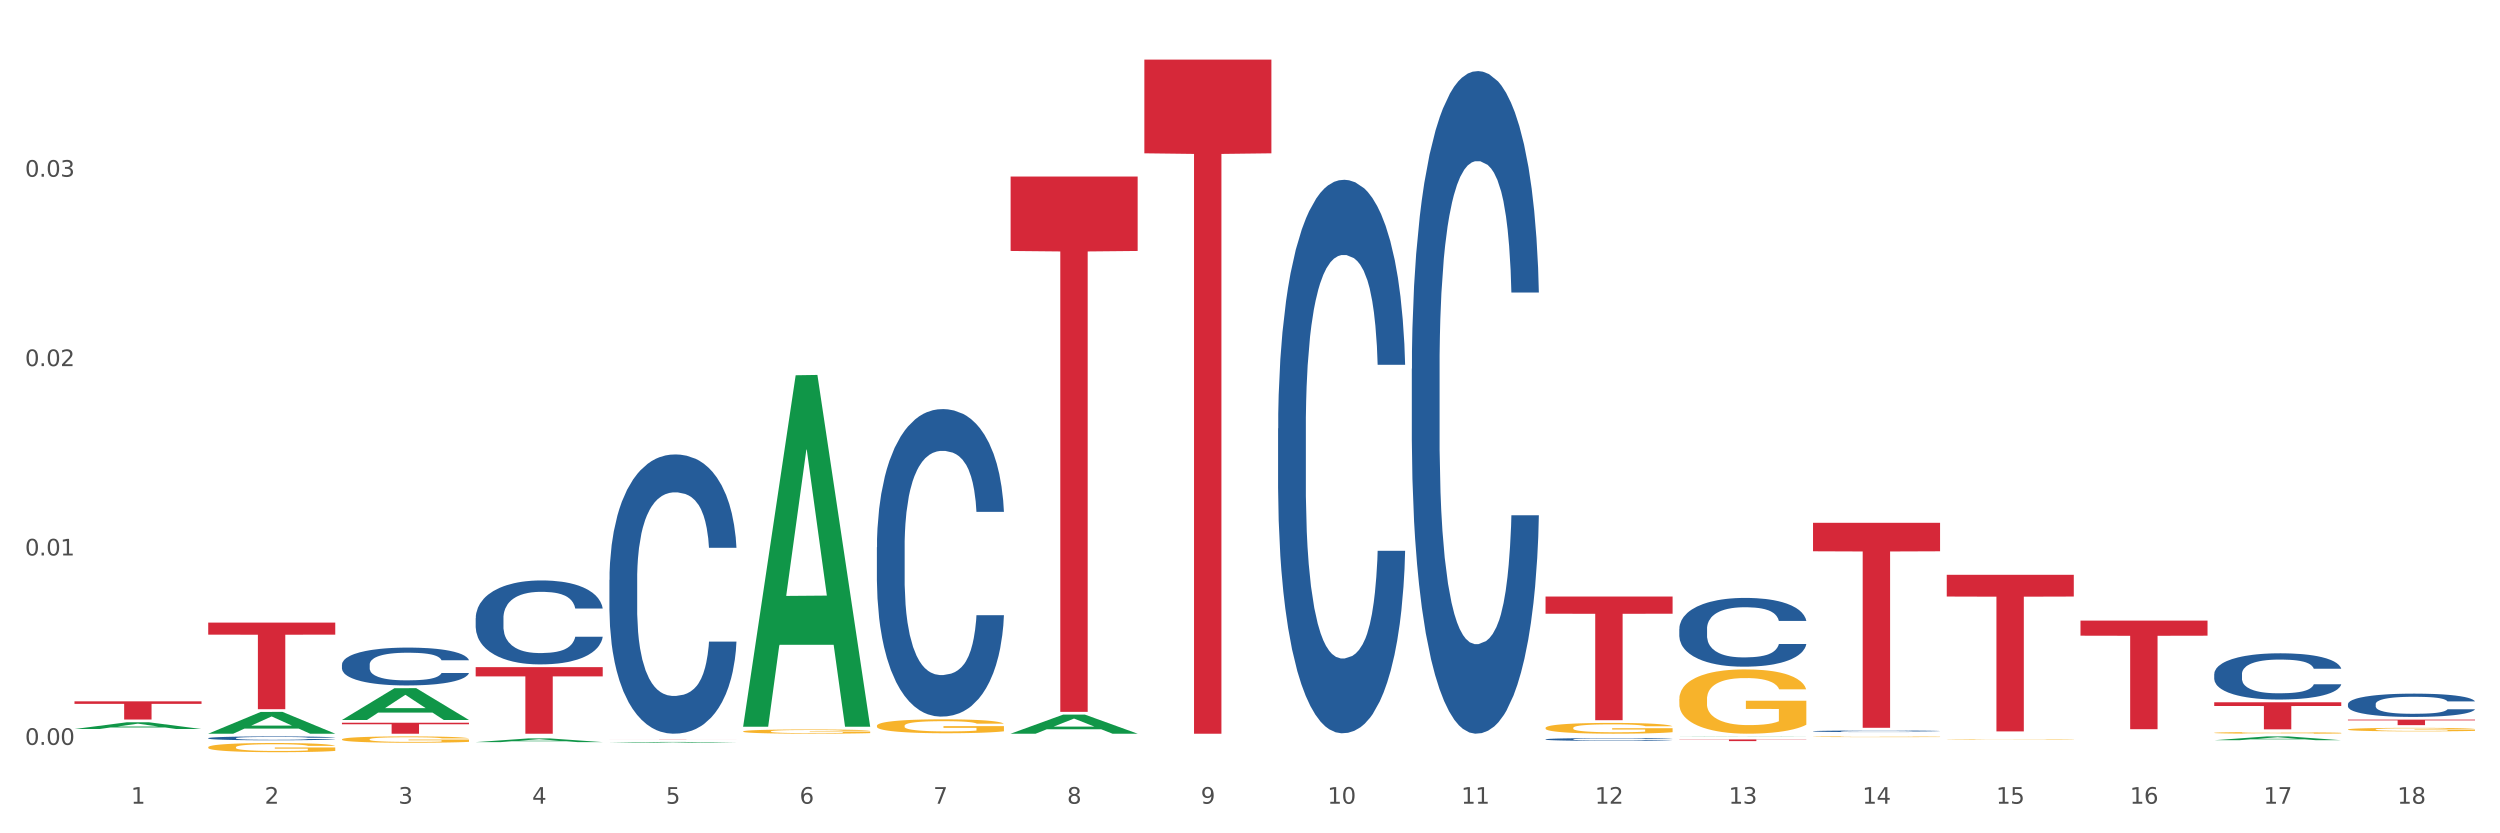 <?xml version="1.0" encoding="utf-8" standalone="no"?>
<!DOCTYPE svg PUBLIC "-//W3C//DTD SVG 1.1//EN"
  "http://www.w3.org/Graphics/SVG/1.1/DTD/svg11.dtd">
<svg xmlns:xlink="http://www.w3.org/1999/xlink" width="1080pt" height="360pt" viewBox="0 0 1080 360" xmlns="http://www.w3.org/2000/svg" version="1.1">
 <rect x="0" y="0" width="1080" height="360" fill="#333333" stroke="none"/>
 <defs>
  <style type="text/css">*{stroke-linejoin: round; stroke-linecap: butt}</style>
 </defs>
 <g id="figure_1">
  <g id="patch_1">
   <path d="M 0 360 
L 1080 360 
L 1080 0 
L 0 0 
z
" style="fill: #ffffff; stroke: #ffffff; stroke-linejoin: miter"/>
  </g>
  <g id="axes_1">
   <g id="matplotlib.axis_1">
    <g id="xtick_1">
     <g id="text_1">
      <!-- 1 -->
      <g style="fill: #4d4d4d" transform="translate(56.563 347.204) scale(0.096 -0.096)">
       <defs>
        <path id="DejaVuSans-31" d="M 794 531 
L 1825 531 
L 1825 4091 
L 703 3866 
L 703 4441 
L 1819 4666 
L 2450 4666 
L 2450 531 
L 3481 531 
L 3481 0 
L 794 0 
L 794 531 
z
" transform="scale(0.016)"/>
       </defs>
       <use xlink:href="#DejaVuSans-31"/>
      </g>
     </g>
    </g>
    <g id="xtick_2">
     <g id="text_2">
      <!-- 2 -->
      <g style="fill: #4d4d4d" transform="translate(114.336 347.204) scale(0.096 -0.096)">
       <defs>
        <path id="DejaVuSans-32" d="M 1228 531 
L 3431 531 
L 3431 0 
L 469 0 
L 469 531 
Q 828 903 1448 1529 
Q 2069 2156 2228 2338 
Q 2531 2678 2651 2914 
Q 2772 3150 2772 3378 
Q 2772 3750 2511 3984 
Q 2250 4219 1831 4219 
Q 1534 4219 1204 4116 
Q 875 4013 500 3803 
L 500 4441 
Q 881 4594 1212 4672 
Q 1544 4750 1819 4750 
Q 2544 4750 2975 4387 
Q 3406 4025 3406 3419 
Q 3406 3131 3298 2873 
Q 3191 2616 2906 2266 
Q 2828 2175 2409 1742 
Q 1991 1309 1228 531 
z
" transform="scale(0.016)"/>
       </defs>
       <use xlink:href="#DejaVuSans-32"/>
      </g>
     </g>
    </g>
    <g id="xtick_3">
     <g id="text_3">
      <!-- 3 -->
      <g style="fill: #4d4d4d" transform="translate(172.109 347.204) scale(0.096 -0.096)">
       <defs>
        <path id="DejaVuSans-33" d="M 2597 2516 
Q 3050 2419 3304 2112 
Q 3559 1806 3559 1356 
Q 3559 666 3084 287 
Q 2609 -91 1734 -91 
Q 1441 -91 1130 -33 
Q 819 25 488 141 
L 488 750 
Q 750 597 1062 519 
Q 1375 441 1716 441 
Q 2309 441 2620 675 
Q 2931 909 2931 1356 
Q 2931 1769 2642 2001 
Q 2353 2234 1838 2234 
L 1294 2234 
L 1294 2753 
L 1863 2753 
Q 2328 2753 2575 2939 
Q 2822 3125 2822 3475 
Q 2822 3834 2567 4026 
Q 2313 4219 1838 4219 
Q 1578 4219 1281 4162 
Q 984 4106 628 3988 
L 628 4550 
Q 988 4650 1302 4700 
Q 1616 4750 1894 4750 
Q 2613 4750 3031 4423 
Q 3450 4097 3450 3541 
Q 3450 3153 3228 2886 
Q 3006 2619 2597 2516 
z
" transform="scale(0.016)"/>
       </defs>
       <use xlink:href="#DejaVuSans-33"/>
      </g>
     </g>
    </g>
    <g id="xtick_4">
     <g id="text_4">
      <!-- 4 -->
      <g style="fill: #4d4d4d" transform="translate(229.882 347.204) scale(0.096 -0.096)">
       <defs>
        <path id="DejaVuSans-34" d="M 2419 4116 
L 825 1625 
L 2419 1625 
L 2419 4116 
z
M 2253 4666 
L 3047 4666 
L 3047 1625 
L 3713 1625 
L 3713 1100 
L 3047 1100 
L 3047 0 
L 2419 0 
L 2419 1100 
L 313 1100 
L 313 1709 
L 2253 4666 
z
" transform="scale(0.016)"/>
       </defs>
       <use xlink:href="#DejaVuSans-34"/>
      </g>
     </g>
    </g>
    <g id="xtick_5">
     <g id="text_5">
      <!-- 5 -->
      <g style="fill: #4d4d4d" transform="translate(287.655 347.204) scale(0.096 -0.096)">
       <defs>
        <path id="DejaVuSans-35" d="M 691 4666 
L 3169 4666 
L 3169 4134 
L 1269 4134 
L 1269 2991 
Q 1406 3038 1543 3061 
Q 1681 3084 1819 3084 
Q 2600 3084 3056 2656 
Q 3513 2228 3513 1497 
Q 3513 744 3044 326 
Q 2575 -91 1722 -91 
Q 1428 -91 1123 -41 
Q 819 9 494 109 
L 494 744 
Q 775 591 1075 516 
Q 1375 441 1709 441 
Q 2250 441 2565 725 
Q 2881 1009 2881 1497 
Q 2881 1984 2565 2268 
Q 2250 2553 1709 2553 
Q 1456 2553 1204 2497 
Q 953 2441 691 2322 
L 691 4666 
z
" transform="scale(0.016)"/>
       </defs>
       <use xlink:href="#DejaVuSans-35"/>
      </g>
     </g>
    </g>
    <g id="xtick_6">
     <g id="text_6">
      <!-- 6 -->
      <g style="fill: #4d4d4d" transform="translate(345.428 347.204) scale(0.096 -0.096)">
       <defs>
        <path id="DejaVuSans-36" d="M 2113 2584 
Q 1688 2584 1439 2293 
Q 1191 2003 1191 1497 
Q 1191 994 1439 701 
Q 1688 409 2113 409 
Q 2538 409 2786 701 
Q 3034 994 3034 1497 
Q 3034 2003 2786 2293 
Q 2538 2584 2113 2584 
z
M 3366 4563 
L 3366 3988 
Q 3128 4100 2886 4159 
Q 2644 4219 2406 4219 
Q 1781 4219 1451 3797 
Q 1122 3375 1075 2522 
Q 1259 2794 1537 2939 
Q 1816 3084 2150 3084 
Q 2853 3084 3261 2657 
Q 3669 2231 3669 1497 
Q 3669 778 3244 343 
Q 2819 -91 2113 -91 
Q 1303 -91 875 529 
Q 447 1150 447 2328 
Q 447 3434 972 4092 
Q 1497 4750 2381 4750 
Q 2619 4750 2861 4703 
Q 3103 4656 3366 4563 
z
" transform="scale(0.016)"/>
       </defs>
       <use xlink:href="#DejaVuSans-36"/>
      </g>
     </g>
    </g>
    <g id="xtick_7">
     <g id="text_7">
      <!-- 7 -->
      <g style="fill: #4d4d4d" transform="translate(403.201 347.204) scale(0.096 -0.096)">
       <defs>
        <path id="DejaVuSans-37" d="M 525 4666 
L 3525 4666 
L 3525 4397 
L 1831 0 
L 1172 0 
L 2766 4134 
L 525 4134 
L 525 4666 
z
" transform="scale(0.016)"/>
       </defs>
       <use xlink:href="#DejaVuSans-37"/>
      </g>
     </g>
    </g>
    <g id="xtick_8">
     <g id="text_8">
      <!-- 8 -->
      <g style="fill: #4d4d4d" transform="translate(460.974 347.204) scale(0.096 -0.096)">
       <defs>
        <path id="DejaVuSans-38" d="M 2034 2216 
Q 1584 2216 1326 1975 
Q 1069 1734 1069 1313 
Q 1069 891 1326 650 
Q 1584 409 2034 409 
Q 2484 409 2743 651 
Q 3003 894 3003 1313 
Q 3003 1734 2745 1975 
Q 2488 2216 2034 2216 
z
M 1403 2484 
Q 997 2584 770 2862 
Q 544 3141 544 3541 
Q 544 4100 942 4425 
Q 1341 4750 2034 4750 
Q 2731 4750 3128 4425 
Q 3525 4100 3525 3541 
Q 3525 3141 3298 2862 
Q 3072 2584 2669 2484 
Q 3125 2378 3379 2068 
Q 3634 1759 3634 1313 
Q 3634 634 3220 271 
Q 2806 -91 2034 -91 
Q 1263 -91 848 271 
Q 434 634 434 1313 
Q 434 1759 690 2068 
Q 947 2378 1403 2484 
z
M 1172 3481 
Q 1172 3119 1398 2916 
Q 1625 2713 2034 2713 
Q 2441 2713 2670 2916 
Q 2900 3119 2900 3481 
Q 2900 3844 2670 4047 
Q 2441 4250 2034 4250 
Q 1625 4250 1398 4047 
Q 1172 3844 1172 3481 
z
" transform="scale(0.016)"/>
       </defs>
       <use xlink:href="#DejaVuSans-38"/>
      </g>
     </g>
    </g>
    <g id="xtick_9">
     <g id="text_9">
      <!-- 9 -->
      <g style="fill: #4d4d4d" transform="translate(518.747 347.204) scale(0.096 -0.096)">
       <defs>
        <path id="DejaVuSans-39" d="M 703 97 
L 703 672 
Q 941 559 1184 500 
Q 1428 441 1663 441 
Q 2288 441 2617 861 
Q 2947 1281 2994 2138 
Q 2813 1869 2534 1725 
Q 2256 1581 1919 1581 
Q 1219 1581 811 2004 
Q 403 2428 403 3163 
Q 403 3881 828 4315 
Q 1253 4750 1959 4750 
Q 2769 4750 3195 4129 
Q 3622 3509 3622 2328 
Q 3622 1225 3098 567 
Q 2575 -91 1691 -91 
Q 1453 -91 1209 -44 
Q 966 3 703 97 
z
M 1959 2075 
Q 2384 2075 2632 2365 
Q 2881 2656 2881 3163 
Q 2881 3666 2632 3958 
Q 2384 4250 1959 4250 
Q 1534 4250 1286 3958 
Q 1038 3666 1038 3163 
Q 1038 2656 1286 2365 
Q 1534 2075 1959 2075 
z
" transform="scale(0.016)"/>
       </defs>
       <use xlink:href="#DejaVuSans-39"/>
      </g>
     </g>
    </g>
    <g id="xtick_10">
     <g id="text_10">
      <!-- 10 -->
      <g style="fill: #4d4d4d" transform="translate(573.466 347.204) scale(0.096 -0.096)">
       <defs>
        <path id="DejaVuSans-30" d="M 2034 4250 
Q 1547 4250 1301 3770 
Q 1056 3291 1056 2328 
Q 1056 1369 1301 889 
Q 1547 409 2034 409 
Q 2525 409 2770 889 
Q 3016 1369 3016 2328 
Q 3016 3291 2770 3770 
Q 2525 4250 2034 4250 
z
M 2034 4750 
Q 2819 4750 3233 4129 
Q 3647 3509 3647 2328 
Q 3647 1150 3233 529 
Q 2819 -91 2034 -91 
Q 1250 -91 836 529 
Q 422 1150 422 2328 
Q 422 3509 836 4129 
Q 1250 4750 2034 4750 
z
" transform="scale(0.016)"/>
       </defs>
       <use xlink:href="#DejaVuSans-31"/>
       <use xlink:href="#DejaVuSans-30" transform="translate(63.623 0)"/>
      </g>
     </g>
    </g>
    <g id="xtick_11">
     <g id="text_11">
      <!-- 11 -->
      <g style="fill: #4d4d4d" transform="translate(631.239 347.204) scale(0.096 -0.096)">
       <use xlink:href="#DejaVuSans-31"/>
       <use xlink:href="#DejaVuSans-31" transform="translate(63.623 0)"/>
      </g>
     </g>
    </g>
    <g id="xtick_12">
     <g id="text_12">
      <!-- 12 -->
      <g style="fill: #4d4d4d" transform="translate(689.012 347.204) scale(0.096 -0.096)">
       <use xlink:href="#DejaVuSans-31"/>
       <use xlink:href="#DejaVuSans-32" transform="translate(63.623 0)"/>
      </g>
     </g>
    </g>
    <g id="xtick_13">
     <g id="text_13">
      <!-- 13 -->
      <g style="fill: #4d4d4d" transform="translate(746.785 347.204) scale(0.096 -0.096)">
       <use xlink:href="#DejaVuSans-31"/>
       <use xlink:href="#DejaVuSans-33" transform="translate(63.623 0)"/>
      </g>
     </g>
    </g>
    <g id="xtick_14">
     <g id="text_14">
      <!-- 14 -->
      <g style="fill: #4d4d4d" transform="translate(804.558 347.204) scale(0.096 -0.096)">
       <use xlink:href="#DejaVuSans-31"/>
       <use xlink:href="#DejaVuSans-34" transform="translate(63.623 0)"/>
      </g>
     </g>
    </g>
    <g id="xtick_15">
     <g id="text_15">
      <!-- 15 -->
      <g style="fill: #4d4d4d" transform="translate(862.331 347.204) scale(0.096 -0.096)">
       <use xlink:href="#DejaVuSans-31"/>
       <use xlink:href="#DejaVuSans-35" transform="translate(63.623 0)"/>
      </g>
     </g>
    </g>
    <g id="xtick_16">
     <g id="text_16">
      <!-- 16 -->
      <g style="fill: #4d4d4d" transform="translate(920.104 347.204) scale(0.096 -0.096)">
       <use xlink:href="#DejaVuSans-31"/>
       <use xlink:href="#DejaVuSans-36" transform="translate(63.623 0)"/>
      </g>
     </g>
    </g>
    <g id="xtick_17">
     <g id="text_17">
      <!-- 17 -->
      <g style="fill: #4d4d4d" transform="translate(977.877 347.204) scale(0.096 -0.096)">
       <use xlink:href="#DejaVuSans-31"/>
       <use xlink:href="#DejaVuSans-37" transform="translate(63.623 0)"/>
      </g>
     </g>
    </g>
    <g id="xtick_18">
     <g id="text_18">
      <!-- 18 -->
      <g style="fill: #4d4d4d" transform="translate(1035.65 347.204) scale(0.096 -0.096)">
       <use xlink:href="#DejaVuSans-31"/>
       <use xlink:href="#DejaVuSans-38" transform="translate(63.623 0)"/>
      </g>
     </g>
    </g>
    <g id="xtick_19"/>
    <g id="xtick_20"/>
    <g id="xtick_21"/>
    <g id="xtick_22"/>
    <g id="xtick_23"/>
    <g id="xtick_24"/>
    <g id="xtick_25"/>
    <g id="xtick_26"/>
    <g id="xtick_27"/>
    <g id="xtick_28"/>
    <g id="xtick_29"/>
    <g id="xtick_30"/>
    <g id="xtick_31"/>
    <g id="xtick_32"/>
    <g id="xtick_33"/>
    <g id="xtick_34"/>
    <g id="xtick_35"/>
   </g>
   <g id="matplotlib.axis_2">
    <g id="ytick_1">
     <g id="text_19">
      <!-- 0.00 -->
      <g style="fill: #4d4d4d" transform="translate(10.8 321.776) scale(0.096 -0.096)">
       <defs>
        <path id="DejaVuSans-2e" d="M 684 794 
L 1344 794 
L 1344 0 
L 684 0 
L 684 794 
z
" transform="scale(0.016)"/>
       </defs>
       <use xlink:href="#DejaVuSans-30"/>
       <use xlink:href="#DejaVuSans-2e" transform="translate(63.623 0)"/>
       <use xlink:href="#DejaVuSans-30" transform="translate(95.41 0)"/>
       <use xlink:href="#DejaVuSans-30" transform="translate(159.033 0)"/>
      </g>
     </g>
    </g>
    <g id="ytick_2">
     <g id="text_20">
      <!-- 0.01 -->
      <g style="fill: #4d4d4d" transform="translate(10.8 239.966) scale(0.096 -0.096)">
       <use xlink:href="#DejaVuSans-30"/>
       <use xlink:href="#DejaVuSans-2e" transform="translate(63.623 0)"/>
       <use xlink:href="#DejaVuSans-30" transform="translate(95.41 0)"/>
       <use xlink:href="#DejaVuSans-31" transform="translate(159.033 0)"/>
      </g>
     </g>
    </g>
    <g id="ytick_3">
     <g id="text_21">
      <!-- 0.02 -->
      <g style="fill: #4d4d4d" transform="translate(10.8 158.157) scale(0.096 -0.096)">
       <use xlink:href="#DejaVuSans-30"/>
       <use xlink:href="#DejaVuSans-2e" transform="translate(63.623 0)"/>
       <use xlink:href="#DejaVuSans-30" transform="translate(95.41 0)"/>
       <use xlink:href="#DejaVuSans-32" transform="translate(159.033 0)"/>
      </g>
     </g>
    </g>
    <g id="ytick_4">
     <g id="text_22">
      <!-- 0.03 -->
      <g style="fill: #4d4d4d" transform="translate(10.8 76.347) scale(0.096 -0.096)">
       <use xlink:href="#DejaVuSans-30"/>
       <use xlink:href="#DejaVuSans-2e" transform="translate(63.623 0)"/>
       <use xlink:href="#DejaVuSans-30" transform="translate(95.41 0)"/>
       <use xlink:href="#DejaVuSans-33" transform="translate(159.033 0)"/>
      </g>
     </g>
    </g>
    <g id="ytick_5"/>
    <g id="ytick_6"/>
    <g id="ytick_7"/>
    <g id="ytick_8"/>
   </g>
   <g id="PolyCollection_1">
    <path d="M 89.948 316.942 
L 90.005 316.933 
L 112.637 307.546 
L 122.03 307.537 
L 144.832 316.959 
L 133.969 316.959 
L 129.046 314.765 
L 105.678 314.765 
L 105.508 314.801 
L 100.755 316.959 
L 89.948 316.959 
L 89.948 316.942 
L 108.62 313.456 
L 126.104 313.447 
L 117.447 309.546 
L 117.334 309.528 
L 117.22 309.554 
L 108.563 313.447 
L 108.62 313.456 
L 89.948 316.942 
z
" clip-path="url(#pabc6225b73)" style="fill: #109648"/>
    <path d="M 89.948 268.97 
L 144.832 268.97 
L 144.832 274.167 
L 123.243 274.203 
L 123.243 306.368 
L 111.407 306.368 
L 111.407 274.203 
L 89.948 274.167 
L 89.948 269.006 
L 89.948 268.97 
z
" clip-path="url(#pabc6225b73)" style="fill: #d62839"/>
    <path d="M 32.175 302.974 
L 87.059 302.974 
L 87.059 304.067 
L 65.47 304.075 
L 65.47 310.841 
L 53.635 310.841 
L 53.635 304.075 
L 32.175 304.067 
L 32.175 302.981 
L 32.175 302.974 
z
" clip-path="url(#pabc6225b73)" style="fill: #d62839"/>
    <path d="M 494.359 25.759 
L 549.243 25.759 
L 549.243 66.227 
L 527.654 66.5 
L 527.654 316.959 
L 515.818 316.959 
L 515.818 66.5 
L 494.359 66.227 
L 494.359 26.033 
L 494.359 25.759 
z
" clip-path="url(#pabc6225b73)" style="fill: #d62839"/>
    <path d="M 436.586 76.273 
L 491.47 76.273 
L 491.47 108.411 
L 469.881 108.628 
L 469.881 307.532 
L 458.045 307.532 
L 458.045 108.628 
L 436.586 108.411 
L 436.586 76.49 
L 436.586 76.273 
z
" clip-path="url(#pabc6225b73)" style="fill: #d62839"/>
    <path d="M 263.267 319.265 
L 318.151 319.265 
L 318.151 319.276 
L 296.562 319.276 
L 296.562 319.343 
L 284.726 319.343 
L 284.726 319.276 
L 263.267 319.276 
L 263.267 319.265 
L 263.267 319.265 
z
" clip-path="url(#pabc6225b73)" style="fill: #d62839"/>
    <path d="M 205.494 288.193 
L 260.378 288.193 
L 260.378 292.191 
L 238.789 292.218 
L 238.789 316.959 
L 226.953 316.959 
L 226.953 292.218 
L 205.494 292.191 
L 205.494 288.22 
L 205.494 288.193 
z
" clip-path="url(#pabc6225b73)" style="fill: #d62839"/>
    <path d="M 147.721 312.213 
L 202.605 312.213 
L 202.605 312.872 
L 181.016 312.877 
L 181.016 316.959 
L 169.18 316.959 
L 169.18 312.877 
L 147.721 312.872 
L 147.721 312.217 
L 147.721 312.213 
z
" clip-path="url(#pabc6225b73)" style="fill: #d62839"/>
    <path d="M 898.77 268.1 
L 953.654 268.1 
L 953.654 274.618 
L 932.064 274.662 
L 932.064 315.004 
L 920.229 315.004 
L 920.229 274.662 
L 898.77 274.618 
L 898.77 268.144 
L 898.77 268.1 
z
" clip-path="url(#pabc6225b73)" style="fill: #d62839"/>
    <path d="M 840.997 248.307 
L 895.881 248.307 
L 895.881 257.707 
L 874.291 257.771 
L 874.291 315.953 
L 862.456 315.953 
L 862.456 257.771 
L 840.997 257.707 
L 840.997 248.37 
L 840.997 248.307 
z
" clip-path="url(#pabc6225b73)" style="fill: #d62839"/>
    <path d="M 956.543 303.369 
L 1011.427 303.369 
L 1011.427 304.997 
L 989.837 305.008 
L 989.837 315.083 
L 978.002 315.083 
L 978.002 305.008 
L 956.543 304.997 
L 956.543 303.38 
L 956.543 303.369 
z
" clip-path="url(#pabc6225b73)" style="fill: #d62839"/>
    <path d="M 1014.316 310.881 
L 1069.2 310.881 
L 1069.2 311.211 
L 1047.61 311.213 
L 1047.61 313.259 
L 1035.775 313.259 
L 1035.775 311.213 
L 1014.316 311.211 
L 1014.316 310.883 
L 1014.316 310.881 
z
" clip-path="url(#pabc6225b73)" style="fill: #d62839"/>
    <path d="M 147.721 319.395 
L 147.786 319.392 
L 147.786 319.302 
L 147.915 319.225 
L 148.563 319.037 
L 149.535 318.882 
L 150.248 318.799 
L 150.961 318.732 
L 151.803 318.664 
L 152.84 318.594 
L 154.719 318.492 
L 155.886 318.439 
L 157.311 318.384 
L 159.903 318.304 
L 161.782 318.259 
L 163.726 318.221 
L 166.901 318.176 
L 168.975 318.156 
L 171.178 318.141 
L 173.835 318.131 
L 175.844 318.129 
L 180.25 318.136 
L 184.008 318.159 
L 185.822 318.176 
L 188.155 318.206 
L 189.386 318.226 
L 191.395 318.266 
L 193.469 318.319 
L 194.894 318.364 
L 197.033 318.449 
L 198.653 318.534 
L 200.143 318.639 
L 200.921 318.712 
L 201.504 318.779 
L 202.022 318.857 
L 202.54 318.979 
L 190.877 318.979 
L 190.423 318.892 
L 189.71 318.809 
L 188.674 318.729 
L 187.766 318.679 
L 186.211 318.617 
L 184.786 318.577 
L 183.295 318.547 
L 181.481 318.522 
L 180.055 318.509 
L 178.047 318.499 
L 174.094 318.502 
L 171.437 318.522 
L 169.623 318.547 
L 168.456 318.569 
L 167.42 318.594 
L 166.253 318.629 
L 164.893 318.682 
L 163.921 318.729 
L 162.949 318.789 
L 162.171 318.849 
L 161.458 318.919 
L 160.875 318.994 
L 160.421 319.072 
L 160.033 319.167 
L 159.709 319.325 
L 159.709 319.667 
L 159.838 319.745 
L 160.162 319.848 
L 160.551 319.925 
L 161.199 320.018 
L 161.782 320.08 
L 162.884 320.17 
L 164.115 320.245 
L 165.087 320.293 
L 166.059 320.333 
L 167.744 320.388 
L 169.623 320.433 
L 171.243 320.46 
L 173.446 320.485 
L 174.936 320.495 
L 176.232 320.5 
L 179.407 320.5 
L 181.675 320.493 
L 184.203 320.475 
L 186.146 320.453 
L 187.766 320.425 
L 189.581 320.38 
L 190.747 320.338 
L 190.747 319.815 
L 176.491 319.812 
L 176.491 319.465 
L 202.605 319.465 
L 202.605 320.485 
L 201.504 320.538 
L 200.273 320.586 
L 198.977 320.628 
L 197.033 320.681 
L 194.7 320.731 
L 192.626 320.766 
L 190.423 320.796 
L 187.831 320.823 
L 184.462 320.848 
L 182.388 320.858 
L 179.796 320.866 
L 176.751 320.868 
L 174.094 320.863 
L 171.502 320.851 
L 168.78 320.828 
L 166.124 320.796 
L 164.115 320.763 
L 162.106 320.723 
L 159.968 320.671 
L 158.283 320.621 
L 156.987 320.576 
L 155.562 320.518 
L 154.006 320.443 
L 152.84 320.375 
L 151.803 320.305 
L 150.702 320.215 
L 149.924 320.138 
L 149.147 320.04 
L 148.693 319.968 
L 148.175 319.855 
L 147.786 319.697 
L 147.721 319.395 
z
" clip-path="url(#pabc6225b73)" style="fill: #f7b32b"/>
    <path d="M 321.04 315.971 
L 321.105 315.97 
L 321.105 315.909 
L 321.234 315.857 
L 321.882 315.731 
L 322.854 315.627 
L 323.567 315.572 
L 324.28 315.527 
L 325.122 315.482 
L 326.159 315.435 
L 328.038 315.366 
L 329.205 315.331 
L 330.63 315.294 
L 333.222 315.24 
L 335.101 315.21 
L 337.045 315.185 
L 340.22 315.154 
L 342.294 315.141 
L 344.497 315.131 
L 347.154 315.124 
L 349.162 315.123 
L 353.569 315.128 
L 357.327 315.143 
L 359.141 315.154 
L 361.474 315.175 
L 362.705 315.188 
L 364.714 315.215 
L 366.788 315.25 
L 368.213 315.28 
L 370.352 315.337 
L 371.972 315.394 
L 373.462 315.465 
L 374.239 315.513 
L 374.823 315.559 
L 375.341 315.611 
L 375.859 315.693 
L 364.196 315.693 
L 363.742 315.634 
L 363.029 315.579 
L 361.993 315.525 
L 361.085 315.492 
L 359.53 315.45 
L 358.105 315.423 
L 356.614 315.403 
L 354.8 315.386 
L 353.374 315.378 
L 351.366 315.371 
L 347.413 315.373 
L 344.756 315.386 
L 342.942 315.403 
L 341.775 315.418 
L 340.739 315.435 
L 339.572 315.458 
L 338.212 315.493 
L 337.24 315.525 
L 336.268 315.565 
L 335.49 315.606 
L 334.777 315.653 
L 334.194 315.703 
L 333.74 315.755 
L 333.352 315.819 
L 333.028 315.924 
L 333.028 316.154 
L 333.157 316.206 
L 333.481 316.275 
L 333.87 316.327 
L 334.518 316.389 
L 335.101 316.431 
L 336.203 316.491 
L 337.434 316.542 
L 338.406 316.574 
L 339.378 316.6 
L 341.063 316.637 
L 342.942 316.667 
L 344.562 316.686 
L 346.765 316.703 
L 348.255 316.709 
L 349.551 316.713 
L 352.726 316.713 
L 354.994 316.708 
L 357.521 316.696 
L 359.465 316.681 
L 361.085 316.662 
L 362.9 316.632 
L 364.066 316.604 
L 364.066 316.253 
L 349.81 316.251 
L 349.81 316.018 
L 375.924 316.018 
L 375.924 316.703 
L 374.823 316.738 
L 373.591 316.77 
L 372.296 316.798 
L 370.352 316.834 
L 368.019 316.867 
L 365.945 316.891 
L 363.742 316.911 
L 361.15 316.929 
L 357.781 316.946 
L 355.707 316.953 
L 353.115 316.958 
L 350.07 316.959 
L 347.413 316.956 
L 344.821 316.948 
L 342.099 316.933 
L 339.443 316.911 
L 337.434 316.889 
L 335.425 316.862 
L 333.287 316.827 
L 331.602 316.793 
L 330.306 316.763 
L 328.881 316.725 
L 327.325 316.674 
L 326.159 316.629 
L 325.122 316.582 
L 324.021 316.522 
L 323.243 316.47 
L 322.465 316.404 
L 322.012 316.355 
L 321.493 316.28 
L 321.105 316.174 
L 321.04 315.971 
z
" clip-path="url(#pabc6225b73)" style="fill: #f7b32b"/>
    <path d="M 378.813 313.529 
L 378.878 313.523 
L 378.878 313.325 
L 379.007 313.155 
L 379.655 312.743 
L 380.627 312.402 
L 381.34 312.22 
L 382.053 312.072 
L 382.895 311.923 
L 383.932 311.77 
L 385.811 311.544 
L 386.977 311.429 
L 388.403 311.308 
L 390.995 311.132 
L 392.874 311.033 
L 394.818 310.95 
L 397.993 310.851 
L 400.067 310.808 
L 402.27 310.775 
L 404.927 310.753 
L 406.935 310.747 
L 411.342 310.764 
L 415.1 310.813 
L 416.914 310.851 
L 419.247 310.917 
L 420.478 310.961 
L 422.487 311.049 
L 424.561 311.165 
L 425.986 311.264 
L 428.125 311.451 
L 429.745 311.638 
L 431.235 311.868 
L 432.012 312.028 
L 432.596 312.176 
L 433.114 312.347 
L 433.632 312.616 
L 421.969 312.616 
L 421.515 312.424 
L 420.802 312.242 
L 419.766 312.066 
L 418.858 311.956 
L 417.303 311.819 
L 415.878 311.731 
L 414.387 311.665 
L 412.573 311.61 
L 411.147 311.583 
L 409.139 311.561 
L 405.186 311.566 
L 402.529 311.61 
L 400.715 311.665 
L 399.548 311.715 
L 398.512 311.77 
L 397.345 311.846 
L 395.984 311.962 
L 395.013 312.066 
L 394.041 312.198 
L 393.263 312.33 
L 392.55 312.484 
L 391.967 312.649 
L 391.513 312.82 
L 391.125 313.028 
L 390.801 313.375 
L 390.801 314.128 
L 390.93 314.298 
L 391.254 314.524 
L 391.643 314.694 
L 392.291 314.897 
L 392.874 315.035 
L 393.976 315.233 
L 395.207 315.398 
L 396.179 315.502 
L 397.151 315.59 
L 398.836 315.711 
L 400.715 315.81 
L 402.335 315.871 
L 404.538 315.925 
L 406.028 315.947 
L 407.324 315.958 
L 410.499 315.958 
L 412.767 315.942 
L 415.294 315.903 
L 417.238 315.854 
L 418.858 315.794 
L 420.673 315.695 
L 421.839 315.601 
L 421.839 314.452 
L 407.583 314.447 
L 407.583 313.683 
L 433.697 313.683 
L 433.697 315.925 
L 432.596 316.041 
L 431.364 316.145 
L 430.068 316.239 
L 428.125 316.354 
L 425.792 316.464 
L 423.718 316.541 
L 421.515 316.607 
L 418.923 316.668 
L 415.554 316.723 
L 413.48 316.745 
L 410.888 316.761 
L 407.843 316.767 
L 405.186 316.756 
L 402.594 316.728 
L 399.872 316.679 
L 397.216 316.607 
L 395.207 316.536 
L 393.198 316.448 
L 391.06 316.332 
L 389.375 316.222 
L 388.079 316.123 
L 386.654 315.997 
L 385.098 315.832 
L 383.932 315.684 
L 382.895 315.53 
L 381.794 315.332 
L 381.016 315.161 
L 380.238 314.947 
L 379.785 314.788 
L 379.266 314.54 
L 378.878 314.194 
L 378.813 313.529 
z
" clip-path="url(#pabc6225b73)" style="fill: #f7b32b"/>
    <path d="M 1014.316 315.131 
L 1014.38 315.129 
L 1014.38 315.079 
L 1014.51 315.036 
L 1015.158 314.932 
L 1016.13 314.846 
L 1016.843 314.8 
L 1017.556 314.763 
L 1018.398 314.725 
L 1019.435 314.687 
L 1021.314 314.63 
L 1022.48 314.601 
L 1023.906 314.57 
L 1026.498 314.526 
L 1028.377 314.501 
L 1030.321 314.48 
L 1033.496 314.455 
L 1035.57 314.444 
L 1037.773 314.436 
L 1040.429 314.43 
L 1042.438 314.429 
L 1046.845 314.433 
L 1050.603 314.445 
L 1052.417 314.455 
L 1054.75 314.472 
L 1055.981 314.483 
L 1057.99 314.505 
L 1060.063 314.534 
L 1061.489 314.559 
L 1063.627 314.606 
L 1065.247 314.653 
L 1066.738 314.712 
L 1067.515 314.752 
L 1068.098 314.789 
L 1068.617 314.832 
L 1069.135 314.9 
L 1057.471 314.9 
L 1057.018 314.852 
L 1056.305 314.806 
L 1055.268 314.762 
L 1054.361 314.734 
L 1052.806 314.699 
L 1051.38 314.677 
L 1049.89 314.66 
L 1048.076 314.646 
L 1046.65 314.639 
L 1044.641 314.634 
L 1040.689 314.635 
L 1038.032 314.646 
L 1036.218 314.66 
L 1035.051 314.673 
L 1034.014 314.687 
L 1032.848 314.706 
L 1031.487 314.735 
L 1030.515 314.762 
L 1029.543 314.795 
L 1028.766 314.828 
L 1028.053 314.867 
L 1027.47 314.909 
L 1027.016 314.952 
L 1026.627 315.004 
L 1026.303 315.092 
L 1026.303 315.282 
L 1026.433 315.325 
L 1026.757 315.382 
L 1027.146 315.425 
L 1027.794 315.476 
L 1028.377 315.511 
L 1029.479 315.561 
L 1030.71 315.602 
L 1031.682 315.629 
L 1032.654 315.651 
L 1034.338 315.681 
L 1036.218 315.706 
L 1037.838 315.721 
L 1040.041 315.735 
L 1041.531 315.741 
L 1042.827 315.744 
L 1046.002 315.744 
L 1048.27 315.739 
L 1050.797 315.73 
L 1052.741 315.717 
L 1054.361 315.702 
L 1056.176 315.677 
L 1057.342 315.653 
L 1057.342 315.364 
L 1043.086 315.362 
L 1043.086 315.169 
L 1069.2 315.169 
L 1069.2 315.735 
L 1068.098 315.764 
L 1066.867 315.791 
L 1065.571 315.814 
L 1063.627 315.844 
L 1061.295 315.871 
L 1059.221 315.891 
L 1057.018 315.907 
L 1054.426 315.923 
L 1051.056 315.936 
L 1048.983 315.942 
L 1046.391 315.946 
L 1043.345 315.948 
L 1040.689 315.945 
L 1038.097 315.938 
L 1035.375 315.925 
L 1032.718 315.907 
L 1030.71 315.889 
L 1028.701 315.867 
L 1026.563 315.838 
L 1024.878 315.81 
L 1023.582 315.785 
L 1022.156 315.753 
L 1020.601 315.712 
L 1019.435 315.674 
L 1018.398 315.635 
L 1017.296 315.586 
L 1016.519 315.543 
L 1015.741 315.488 
L 1015.288 315.448 
L 1014.769 315.386 
L 1014.38 315.298 
L 1014.316 315.131 
z
" clip-path="url(#pabc6225b73)" style="fill: #f7b32b"/>
    <path d="M 783.224 315.889 
L 783.289 315.889 
L 783.289 315.871 
L 783.483 315.848 
L 784.197 315.804 
L 785.105 315.771 
L 786.662 315.732 
L 787.506 315.716 
L 788.608 315.698 
L 790.879 315.669 
L 793.474 315.644 
L 795.291 315.63 
L 796.653 315.621 
L 799.702 315.606 
L 801.454 315.599 
L 803.27 315.593 
L 804.827 315.59 
L 807.422 315.585 
L 809.498 315.583 
L 811.899 315.583 
L 813.91 315.583 
L 816.57 315.586 
L 820.462 315.593 
L 821.954 315.598 
L 823.965 315.605 
L 826.041 315.615 
L 827.728 315.625 
L 829.674 315.64 
L 831.685 315.658 
L 833.632 315.682 
L 834.994 315.704 
L 836.097 315.727 
L 837.07 315.755 
L 837.784 315.785 
L 838.108 315.811 
L 826.236 315.811 
L 825.912 315.788 
L 825.263 315.763 
L 824.614 315.746 
L 823.9 315.732 
L 822.798 315.717 
L 821.824 315.707 
L 820.203 315.695 
L 818.71 315.688 
L 817.478 315.683 
L 815.986 315.679 
L 812.807 315.676 
L 810.536 315.676 
L 809.109 315.677 
L 807.357 315.68 
L 805.865 315.684 
L 804.114 315.692 
L 802.751 315.7 
L 801.389 315.711 
L 800.61 315.718 
L 799.443 315.732 
L 798.664 315.743 
L 797.626 315.762 
L 797.042 315.776 
L 796.004 315.812 
L 795.55 315.838 
L 795.355 315.856 
L 795.226 315.876 
L 795.226 315.973 
L 795.615 316.017 
L 795.939 316.035 
L 796.458 316.057 
L 797.431 316.084 
L 798.859 316.111 
L 800.351 316.13 
L 801.583 316.142 
L 802.751 316.151 
L 803.919 316.158 
L 805.346 316.164 
L 806.514 316.167 
L 808.266 316.171 
L 810.342 316.173 
L 811.963 316.173 
L 815.272 316.17 
L 816.764 316.167 
L 818.191 316.162 
L 819.748 316.156 
L 820.981 316.148 
L 821.695 316.143 
L 822.862 316.131 
L 823.771 316.118 
L 824.549 316.104 
L 825.068 316.091 
L 825.652 316.073 
L 826.106 316.052 
L 826.236 316.04 
L 838.108 316.04 
L 837.849 316.063 
L 837.394 316.085 
L 836.486 316.114 
L 835.773 316.131 
L 834.67 316.151 
L 833.502 316.169 
L 831.88 316.188 
L 830.388 316.202 
L 828.831 316.215 
L 827.144 316.226 
L 824.095 316.242 
L 822.992 316.246 
L 820.657 316.253 
L 818.84 316.258 
L 816.18 316.262 
L 813.456 316.265 
L 810.601 316.265 
L 808.071 316.264 
L 805.281 316.26 
L 803.53 316.257 
L 801.583 316.251 
L 799.313 316.242 
L 797.172 316.232 
L 795.161 316.219 
L 793.279 316.205 
L 791.528 316.189 
L 789.257 316.162 
L 787.57 316.136 
L 786.338 316.111 
L 785.494 316.091 
L 784.651 316.065 
L 784.197 316.047 
L 783.483 316.003 
L 783.224 315.962 
L 783.224 315.889 
z
" clip-path="url(#pabc6225b73)" style="fill: #255c99"/>
    <path d="M 956.543 291.199 
L 956.608 291.18 
L 956.608 290.669 
L 956.802 289.976 
L 957.516 288.699 
L 958.424 287.732 
L 959.981 286.601 
L 960.824 286.127 
L 961.927 285.598 
L 964.198 284.74 
L 966.793 284.01 
L 968.609 283.609 
L 969.972 283.354 
L 973.021 282.897 
L 974.773 282.697 
L 976.589 282.533 
L 978.146 282.423 
L 980.741 282.295 
L 982.817 282.241 
L 985.217 282.222 
L 987.229 282.241 
L 989.888 282.314 
L 993.781 282.533 
L 995.273 282.66 
L 997.284 282.879 
L 999.36 283.171 
L 1001.047 283.463 
L 1002.993 283.883 
L 1005.004 284.43 
L 1006.951 285.123 
L 1008.313 285.762 
L 1009.416 286.437 
L 1010.389 287.258 
L 1011.103 288.152 
L 1011.427 288.9 
L 999.555 288.9 
L 999.231 288.225 
L 998.582 287.495 
L 997.933 287.002 
L 997.219 286.601 
L 996.116 286.145 
L 995.143 285.853 
L 993.521 285.506 
L 992.029 285.287 
L 990.797 285.16 
L 989.305 285.05 
L 986.126 284.941 
L 983.855 284.941 
L 982.428 284.977 
L 980.676 285.069 
L 979.184 285.196 
L 977.432 285.415 
L 976.07 285.652 
L 974.708 285.962 
L 973.929 286.181 
L 972.761 286.583 
L 971.983 286.911 
L 970.945 287.477 
L 970.361 287.878 
L 969.323 288.918 
L 968.869 289.684 
L 968.674 290.213 
L 968.545 290.797 
L 968.545 293.643 
L 968.934 294.92 
L 969.258 295.468 
L 969.777 296.088 
L 970.75 296.891 
L 972.178 297.675 
L 973.67 298.241 
L 974.902 298.587 
L 976.07 298.843 
L 977.238 299.043 
L 978.665 299.226 
L 979.833 299.335 
L 981.584 299.445 
L 983.66 299.5 
L 985.282 299.5 
L 988.591 299.408 
L 990.083 299.317 
L 991.51 299.189 
L 993.067 298.989 
L 994.3 298.77 
L 995.014 298.606 
L 996.181 298.259 
L 997.09 297.894 
L 997.868 297.474 
L 998.387 297.11 
L 998.971 296.562 
L 999.425 295.942 
L 999.555 295.614 
L 1011.427 295.614 
L 1011.168 296.27 
L 1010.713 296.909 
L 1009.805 297.766 
L 1009.092 298.259 
L 1007.989 298.861 
L 1006.821 299.372 
L 1005.199 299.937 
L 1003.707 300.357 
L 1002.15 300.722 
L 1000.463 301.05 
L 997.414 301.506 
L 996.311 301.634 
L 993.976 301.853 
L 992.159 301.981 
L 989.499 302.108 
L 986.774 302.181 
L 983.92 302.2 
L 981.39 302.163 
L 978.6 302.054 
L 976.849 301.944 
L 974.902 301.78 
L 972.632 301.525 
L 970.491 301.214 
L 968.48 300.85 
L 966.598 300.43 
L 964.847 299.956 
L 962.576 299.171 
L 960.889 298.405 
L 959.657 297.693 
L 958.813 297.091 
L 957.97 296.325 
L 957.516 295.796 
L 956.802 294.519 
L 956.543 293.333 
L 956.543 291.199 
z
" clip-path="url(#pabc6225b73)" style="fill: #255c99"/>
    <path d="M 1014.316 304.169 
L 1014.381 304.16 
L 1014.381 303.902 
L 1014.575 303.553 
L 1015.289 302.91 
L 1016.197 302.423 
L 1017.754 301.853 
L 1018.597 301.614 
L 1019.7 301.347 
L 1021.971 300.915 
L 1024.566 300.548 
L 1026.382 300.346 
L 1027.745 300.217 
L 1030.794 299.987 
L 1032.546 299.886 
L 1034.362 299.803 
L 1035.919 299.748 
L 1038.514 299.684 
L 1040.59 299.656 
L 1042.99 299.647 
L 1045.002 299.656 
L 1047.661 299.693 
L 1051.554 299.803 
L 1053.046 299.868 
L 1055.057 299.978 
L 1057.133 300.125 
L 1058.82 300.272 
L 1060.766 300.483 
L 1062.777 300.759 
L 1064.724 301.108 
L 1066.086 301.43 
L 1067.189 301.77 
L 1068.162 302.184 
L 1068.876 302.634 
L 1069.2 303.011 
L 1057.328 303.011 
L 1057.003 302.671 
L 1056.355 302.303 
L 1055.706 302.055 
L 1054.992 301.853 
L 1053.889 301.623 
L 1052.916 301.476 
L 1051.294 301.301 
L 1049.802 301.191 
L 1048.57 301.127 
L 1047.078 301.072 
L 1043.899 301.016 
L 1041.628 301.016 
L 1040.201 301.035 
L 1038.449 301.081 
L 1036.957 301.145 
L 1035.205 301.255 
L 1033.843 301.375 
L 1032.481 301.531 
L 1031.702 301.641 
L 1030.534 301.844 
L 1029.756 302.009 
L 1028.718 302.294 
L 1028.134 302.496 
L 1027.096 303.02 
L 1026.642 303.406 
L 1026.447 303.673 
L 1026.318 303.967 
L 1026.318 305.401 
L 1026.707 306.044 
L 1027.031 306.32 
L 1027.55 306.632 
L 1028.523 307.037 
L 1029.951 307.432 
L 1031.443 307.717 
L 1032.675 307.891 
L 1033.843 308.02 
L 1035.011 308.121 
L 1036.438 308.213 
L 1037.606 308.268 
L 1039.357 308.323 
L 1041.433 308.351 
L 1043.055 308.351 
L 1046.364 308.305 
L 1047.856 308.259 
L 1049.283 308.195 
L 1050.84 308.094 
L 1052.073 307.983 
L 1052.787 307.901 
L 1053.954 307.726 
L 1054.863 307.542 
L 1055.641 307.331 
L 1056.16 307.147 
L 1056.744 306.871 
L 1057.198 306.559 
L 1057.328 306.393 
L 1069.2 306.393 
L 1068.94 306.724 
L 1068.486 307.046 
L 1067.578 307.478 
L 1066.864 307.726 
L 1065.762 308.029 
L 1064.594 308.287 
L 1062.972 308.572 
L 1061.48 308.783 
L 1059.923 308.967 
L 1058.236 309.132 
L 1055.187 309.362 
L 1054.084 309.426 
L 1051.749 309.537 
L 1049.932 309.601 
L 1047.272 309.665 
L 1044.547 309.702 
L 1041.693 309.711 
L 1039.163 309.693 
L 1036.373 309.638 
L 1034.622 309.583 
L 1032.675 309.5 
L 1030.405 309.371 
L 1028.264 309.215 
L 1026.253 309.031 
L 1024.371 308.82 
L 1022.62 308.581 
L 1020.349 308.185 
L 1018.662 307.799 
L 1017.43 307.441 
L 1016.586 307.138 
L 1015.743 306.752 
L 1015.289 306.485 
L 1014.575 305.842 
L 1014.316 305.244 
L 1014.316 304.169 
z
" clip-path="url(#pabc6225b73)" style="fill: #255c99"/>
    <path d="M 725.451 271.648 
L 725.516 271.62 
L 725.516 270.861 
L 725.71 269.83 
L 726.424 267.93 
L 727.332 266.492 
L 728.889 264.809 
L 729.733 264.104 
L 730.835 263.317 
L 733.106 262.042 
L 735.701 260.956 
L 737.518 260.359 
L 738.88 259.979 
L 741.929 259.301 
L 743.681 259.002 
L 745.497 258.758 
L 747.054 258.595 
L 749.649 258.406 
L 751.725 258.324 
L 754.126 258.297 
L 756.137 258.324 
L 758.797 258.433 
L 762.689 258.758 
L 764.181 258.948 
L 766.192 259.274 
L 768.268 259.708 
L 769.955 260.142 
L 771.901 260.766 
L 773.912 261.58 
L 775.859 262.611 
L 777.221 263.561 
L 778.324 264.565 
L 779.297 265.786 
L 780.011 267.116 
L 780.335 268.229 
L 768.463 268.229 
L 768.139 267.225 
L 767.49 266.139 
L 766.841 265.406 
L 766.127 264.809 
L 765.025 264.131 
L 764.051 263.697 
L 762.43 263.181 
L 760.937 262.856 
L 759.705 262.666 
L 758.213 262.503 
L 755.034 262.34 
L 752.763 262.34 
L 751.336 262.394 
L 749.584 262.53 
L 748.092 262.72 
L 746.341 263.046 
L 744.978 263.398 
L 743.616 263.86 
L 742.837 264.185 
L 741.67 264.782 
L 740.891 265.271 
L 739.853 266.112 
L 739.269 266.709 
L 738.231 268.256 
L 737.777 269.395 
L 737.582 270.182 
L 737.453 271.051 
L 737.453 275.284 
L 737.842 277.183 
L 738.166 277.997 
L 738.685 278.92 
L 739.658 280.114 
L 741.086 281.281 
L 742.578 282.122 
L 743.81 282.637 
L 744.978 283.017 
L 746.146 283.316 
L 747.573 283.587 
L 748.741 283.75 
L 750.493 283.913 
L 752.569 283.994 
L 754.19 283.994 
L 757.499 283.858 
L 758.991 283.723 
L 760.418 283.533 
L 761.975 283.234 
L 763.208 282.909 
L 763.922 282.665 
L 765.089 282.149 
L 765.998 281.606 
L 766.776 280.982 
L 767.295 280.439 
L 767.879 279.625 
L 768.333 278.703 
L 768.463 278.214 
L 780.335 278.214 
L 780.076 279.191 
L 779.621 280.141 
L 778.713 281.416 
L 778 282.149 
L 776.897 283.044 
L 775.729 283.804 
L 774.107 284.645 
L 772.615 285.27 
L 771.058 285.812 
L 769.371 286.301 
L 766.322 286.979 
L 765.219 287.169 
L 762.884 287.495 
L 761.067 287.685 
L 758.407 287.875 
L 755.683 287.983 
L 752.828 288.01 
L 750.298 287.956 
L 747.508 287.793 
L 745.757 287.63 
L 743.81 287.386 
L 741.54 287.006 
L 739.399 286.545 
L 737.388 286.002 
L 735.506 285.378 
L 733.755 284.673 
L 731.484 283.506 
L 729.797 282.366 
L 728.565 281.308 
L 727.721 280.412 
L 726.878 279.273 
L 726.424 278.486 
L 725.71 276.586 
L 725.451 274.822 
L 725.451 271.648 
z
" clip-path="url(#pabc6225b73)" style="fill: #255c99"/>
    <path d="M 956.543 316.579 
L 956.607 316.578 
L 956.607 316.555 
L 956.737 316.535 
L 957.385 316.487 
L 958.357 316.447 
L 959.07 316.425 
L 959.783 316.408 
L 960.625 316.391 
L 961.662 316.373 
L 963.541 316.346 
L 964.707 316.332 
L 966.133 316.318 
L 968.725 316.298 
L 970.604 316.286 
L 972.548 316.276 
L 975.723 316.265 
L 977.797 316.26 
L 980 316.256 
L 982.656 316.253 
L 984.665 316.252 
L 989.072 316.254 
L 992.83 316.26 
L 994.644 316.265 
L 996.977 316.272 
L 998.208 316.278 
L 1000.217 316.288 
L 1002.29 316.301 
L 1003.716 316.313 
L 1005.854 316.335 
L 1007.474 316.357 
L 1008.965 316.384 
L 1009.742 316.403 
L 1010.325 316.42 
L 1010.844 316.44 
L 1011.362 316.472 
L 999.698 316.472 
L 999.245 316.449 
L 998.532 316.428 
L 997.495 316.407 
L 996.588 316.394 
L 995.033 316.378 
L 993.607 316.368 
L 992.117 316.36 
L 990.303 316.354 
L 988.877 316.351 
L 986.868 316.348 
L 982.916 316.349 
L 980.259 316.354 
L 978.445 316.36 
L 977.278 316.366 
L 976.241 316.373 
L 975.075 316.382 
L 973.714 316.395 
L 972.742 316.407 
L 971.77 316.423 
L 970.993 316.438 
L 970.28 316.456 
L 969.697 316.476 
L 969.243 316.496 
L 968.854 316.52 
L 968.53 316.561 
L 968.53 316.649 
L 968.66 316.669 
L 968.984 316.696 
L 969.373 316.716 
L 970.021 316.74 
L 970.604 316.756 
L 971.706 316.779 
L 972.937 316.799 
L 973.909 316.811 
L 974.881 316.821 
L 976.565 316.835 
L 978.445 316.847 
L 980.065 316.854 
L 982.268 316.861 
L 983.758 316.863 
L 985.054 316.864 
L 988.229 316.864 
L 990.497 316.863 
L 993.024 316.858 
L 994.968 316.852 
L 996.588 316.845 
L 998.403 316.833 
L 999.569 316.822 
L 999.569 316.688 
L 985.313 316.687 
L 985.313 316.597 
L 1011.427 316.597 
L 1011.427 316.861 
L 1010.325 316.874 
L 1009.094 316.886 
L 1007.798 316.897 
L 1005.854 316.911 
L 1003.522 316.924 
L 1001.448 316.933 
L 999.245 316.941 
L 996.653 316.948 
L 993.283 316.954 
L 991.21 316.957 
L 988.618 316.959 
L 985.572 316.959 
L 982.916 316.958 
L 980.324 316.955 
L 977.602 316.949 
L 974.945 316.941 
L 972.937 316.932 
L 970.928 316.922 
L 968.79 316.908 
L 967.105 316.895 
L 965.809 316.884 
L 964.383 316.869 
L 962.828 316.85 
L 961.662 316.832 
L 960.625 316.814 
L 959.523 316.791 
L 958.746 316.771 
L 957.968 316.746 
L 957.515 316.727 
L 956.996 316.698 
L 956.607 316.657 
L 956.543 316.579 
z
" clip-path="url(#pabc6225b73)" style="fill: #f7b32b"/>
    <path d="M 667.678 319.389 
L 667.743 319.388 
L 667.743 319.357 
L 667.937 319.315 
L 668.651 319.238 
L 669.559 319.18 
L 671.116 319.112 
L 671.96 319.083 
L 673.062 319.051 
L 675.333 319 
L 677.928 318.956 
L 679.745 318.931 
L 681.107 318.916 
L 684.156 318.889 
L 685.908 318.876 
L 687.724 318.867 
L 689.281 318.86 
L 691.876 318.852 
L 693.952 318.849 
L 696.353 318.848 
L 698.364 318.849 
L 701.024 318.853 
L 704.916 318.867 
L 706.408 318.874 
L 708.419 318.887 
L 710.495 318.905 
L 712.182 318.923 
L 714.128 318.948 
L 716.139 318.981 
L 718.086 319.023 
L 719.448 319.061 
L 720.551 319.102 
L 721.524 319.151 
L 722.238 319.205 
L 722.562 319.25 
L 710.69 319.25 
L 710.366 319.21 
L 709.717 319.166 
L 709.068 319.136 
L 708.354 319.112 
L 707.252 319.084 
L 706.278 319.067 
L 704.657 319.046 
L 703.164 319.033 
L 701.932 319.025 
L 700.44 319.018 
L 697.261 319.012 
L 694.99 319.012 
L 693.563 319.014 
L 691.811 319.019 
L 690.319 319.027 
L 688.568 319.04 
L 687.205 319.055 
L 685.843 319.073 
L 685.064 319.086 
L 683.897 319.111 
L 683.118 319.13 
L 682.08 319.165 
L 681.496 319.189 
L 680.458 319.251 
L 680.004 319.298 
L 679.809 319.329 
L 679.68 319.365 
L 679.68 319.536 
L 680.069 319.613 
L 680.393 319.646 
L 680.912 319.684 
L 681.885 319.732 
L 683.313 319.779 
L 684.805 319.813 
L 686.037 319.834 
L 687.205 319.85 
L 688.373 319.862 
L 689.8 319.873 
L 690.968 319.879 
L 692.72 319.886 
L 694.796 319.889 
L 696.417 319.889 
L 699.726 319.884 
L 701.218 319.878 
L 702.645 319.871 
L 704.202 319.858 
L 705.435 319.845 
L 706.149 319.835 
L 707.316 319.814 
L 708.225 319.792 
L 709.003 319.767 
L 709.522 319.745 
L 710.106 319.712 
L 710.56 319.675 
L 710.69 319.655 
L 722.562 319.655 
L 722.303 319.695 
L 721.848 319.733 
L 720.94 319.785 
L 720.227 319.814 
L 719.124 319.851 
L 717.956 319.881 
L 716.334 319.916 
L 714.842 319.941 
L 713.285 319.963 
L 711.598 319.983 
L 708.549 320.01 
L 707.446 320.018 
L 705.111 320.031 
L 703.294 320.039 
L 700.634 320.046 
L 697.91 320.051 
L 695.055 320.052 
L 692.525 320.05 
L 689.735 320.043 
L 687.984 320.037 
L 686.037 320.027 
L 683.767 320.011 
L 681.626 319.993 
L 679.615 319.971 
L 677.733 319.945 
L 675.982 319.917 
L 673.711 319.869 
L 672.024 319.823 
L 670.792 319.78 
L 669.948 319.744 
L 669.105 319.698 
L 668.651 319.666 
L 667.937 319.589 
L 667.678 319.518 
L 667.678 319.389 
z
" clip-path="url(#pabc6225b73)" style="fill: #255c99"/>
    <path d="M 609.905 159.323 
L 609.97 159.061 
L 609.97 151.742 
L 610.164 141.808 
L 610.878 123.508 
L 611.786 109.653 
L 613.343 93.445 
L 614.187 86.648 
L 615.289 79.067 
L 617.56 66.78 
L 620.155 56.323 
L 621.972 50.572 
L 623.334 46.912 
L 626.383 40.377 
L 628.135 37.501 
L 629.951 35.148 
L 631.508 33.58 
L 634.103 31.75 
L 636.179 30.965 
L 638.58 30.704 
L 640.591 30.965 
L 643.251 32.011 
L 647.143 35.148 
L 648.635 36.978 
L 650.646 40.115 
L 652.722 44.298 
L 654.409 48.481 
L 656.355 54.493 
L 658.367 62.336 
L 660.313 72.27 
L 661.675 81.42 
L 662.778 91.092 
L 663.751 102.856 
L 664.465 115.666 
L 664.789 126.384 
L 652.917 126.384 
L 652.593 116.711 
L 651.944 106.254 
L 651.295 99.196 
L 650.581 93.445 
L 649.479 86.909 
L 648.505 82.727 
L 646.884 77.76 
L 645.391 74.623 
L 644.159 72.793 
L 642.667 71.224 
L 639.488 69.656 
L 637.217 69.656 
L 635.79 70.178 
L 634.038 71.486 
L 632.546 73.316 
L 630.795 76.453 
L 629.432 79.851 
L 628.07 84.295 
L 627.291 87.432 
L 626.124 93.183 
L 625.345 97.889 
L 624.307 105.993 
L 623.723 111.744 
L 622.685 126.645 
L 622.231 137.625 
L 622.036 145.206 
L 621.907 153.572 
L 621.907 194.353 
L 622.296 212.653 
L 622.62 220.495 
L 623.139 229.384 
L 624.112 240.886 
L 625.54 252.127 
L 627.032 260.231 
L 628.264 265.198 
L 629.432 268.858 
L 630.6 271.734 
L 632.027 274.348 
L 633.195 275.916 
L 634.947 277.485 
L 637.023 278.269 
L 638.644 278.269 
L 641.953 276.962 
L 643.445 275.655 
L 644.872 273.825 
L 646.429 270.949 
L 647.662 267.812 
L 648.376 265.46 
L 649.543 260.493 
L 650.452 255.264 
L 651.23 249.251 
L 651.749 244.023 
L 652.333 236.18 
L 652.787 227.292 
L 652.917 222.587 
L 664.789 222.587 
L 664.53 231.998 
L 664.076 241.147 
L 663.167 253.434 
L 662.454 260.493 
L 661.351 269.119 
L 660.183 276.439 
L 658.561 284.543 
L 657.069 290.556 
L 655.512 295.784 
L 653.825 300.49 
L 650.776 307.025 
L 649.673 308.855 
L 647.338 311.992 
L 645.521 313.822 
L 642.861 315.652 
L 640.137 316.698 
L 637.282 316.959 
L 634.752 316.437 
L 631.962 314.868 
L 630.211 313.299 
L 628.264 310.947 
L 625.994 307.287 
L 623.853 302.843 
L 621.842 297.614 
L 619.96 291.602 
L 618.209 284.805 
L 615.938 273.564 
L 614.251 262.584 
L 613.019 252.389 
L 612.175 243.762 
L 611.332 232.782 
L 610.878 225.201 
L 610.164 206.901 
L 609.905 189.909 
L 609.905 159.323 
z
" clip-path="url(#pabc6225b73)" style="fill: #255c99"/>
    <path d="M 552.132 185.105 
L 552.197 184.887 
L 552.197 178.772 
L 552.391 170.474 
L 553.105 155.188 
L 554.013 143.614 
L 555.57 130.075 
L 556.414 124.398 
L 557.516 118.065 
L 559.787 107.801 
L 562.382 99.066 
L 564.199 94.262 
L 565.561 91.205 
L 568.61 85.746 
L 570.362 83.344 
L 572.178 81.378 
L 573.735 80.068 
L 576.33 78.539 
L 578.406 77.884 
L 580.807 77.666 
L 582.818 77.884 
L 585.478 78.758 
L 589.37 81.378 
L 590.862 82.907 
L 592.873 85.527 
L 594.949 89.021 
L 596.636 92.515 
L 598.582 97.538 
L 600.594 104.089 
L 602.54 112.387 
L 603.902 120.03 
L 605.005 128.11 
L 605.978 137.937 
L 606.692 148.637 
L 607.016 157.59 
L 595.144 157.59 
L 594.82 149.51 
L 594.171 140.776 
L 593.522 134.88 
L 592.809 130.075 
L 591.706 124.616 
L 590.733 121.122 
L 589.111 116.973 
L 587.619 114.353 
L 586.386 112.824 
L 584.894 111.514 
L 581.715 110.203 
L 579.444 110.203 
L 578.017 110.64 
L 576.265 111.732 
L 574.773 113.261 
L 573.022 115.881 
L 571.659 118.72 
L 570.297 122.432 
L 569.518 125.053 
L 568.351 129.857 
L 567.572 133.788 
L 566.534 140.557 
L 565.95 145.361 
L 564.912 157.809 
L 564.458 166.98 
L 564.263 173.313 
L 564.134 180.301 
L 564.134 214.367 
L 564.523 229.653 
L 564.847 236.204 
L 565.366 243.629 
L 566.339 253.237 
L 567.767 262.627 
L 569.259 269.397 
L 570.491 273.546 
L 571.659 276.603 
L 572.827 279.005 
L 574.254 281.189 
L 575.422 282.499 
L 577.174 283.809 
L 579.25 284.465 
L 580.871 284.465 
L 584.18 283.373 
L 585.672 282.281 
L 587.1 280.752 
L 588.657 278.35 
L 589.889 275.73 
L 590.603 273.764 
L 591.771 269.615 
L 592.679 265.248 
L 593.457 260.225 
L 593.976 255.858 
L 594.56 249.307 
L 595.014 241.882 
L 595.144 237.951 
L 607.016 237.951 
L 606.757 245.813 
L 606.303 253.456 
L 605.394 263.719 
L 604.681 269.615 
L 603.578 276.822 
L 602.41 282.936 
L 600.788 289.706 
L 599.296 294.728 
L 597.739 299.096 
L 596.052 303.026 
L 593.003 308.486 
L 591.9 310.014 
L 589.565 312.635 
L 587.748 314.163 
L 585.088 315.692 
L 582.364 316.565 
L 579.509 316.784 
L 576.979 316.347 
L 574.189 315.037 
L 572.438 313.726 
L 570.491 311.761 
L 568.221 308.704 
L 566.08 304.992 
L 564.069 300.624 
L 562.187 295.602 
L 560.436 289.924 
L 558.165 280.534 
L 556.478 271.362 
L 555.246 262.846 
L 554.402 255.639 
L 553.559 246.468 
L 553.105 240.135 
L 552.391 224.849 
L 552.132 210.655 
L 552.132 185.105 
z
" clip-path="url(#pabc6225b73)" style="fill: #255c99"/>
    <path d="M 725.451 302.017 
L 725.516 301.991 
L 725.516 301.078 
L 725.645 300.292 
L 726.293 298.389 
L 727.265 296.816 
L 727.978 295.979 
L 728.691 295.294 
L 729.533 294.609 
L 730.57 293.898 
L 732.449 292.858 
L 733.615 292.326 
L 735.041 291.767 
L 737.633 290.956 
L 739.512 290.499 
L 741.456 290.118 
L 744.631 289.662 
L 746.705 289.459 
L 748.908 289.307 
L 751.565 289.205 
L 753.573 289.18 
L 757.98 289.256 
L 761.738 289.484 
L 763.552 289.662 
L 765.885 289.966 
L 767.116 290.169 
L 769.125 290.575 
L 771.199 291.108 
L 772.624 291.564 
L 774.762 292.427 
L 776.382 293.29 
L 777.873 294.355 
L 778.65 295.091 
L 779.234 295.776 
L 779.752 296.562 
L 780.27 297.805 
L 768.607 297.805 
L 768.153 296.917 
L 767.44 296.08 
L 766.403 295.268 
L 765.496 294.761 
L 763.941 294.127 
L 762.516 293.721 
L 761.025 293.416 
L 759.211 293.163 
L 757.785 293.036 
L 755.776 292.934 
L 751.824 292.96 
L 749.167 293.163 
L 747.353 293.416 
L 746.186 293.645 
L 745.15 293.898 
L 743.983 294.254 
L 742.622 294.786 
L 741.65 295.268 
L 740.678 295.877 
L 739.901 296.486 
L 739.188 297.196 
L 738.605 297.958 
L 738.151 298.744 
L 737.762 299.708 
L 737.438 301.306 
L 737.438 304.782 
L 737.568 305.568 
L 737.892 306.609 
L 738.281 307.395 
L 738.929 308.334 
L 739.512 308.968 
L 740.614 309.881 
L 741.845 310.642 
L 742.817 311.124 
L 743.789 311.53 
L 745.474 312.088 
L 747.353 312.545 
L 748.973 312.824 
L 751.176 313.078 
L 752.666 313.179 
L 753.962 313.23 
L 757.137 313.23 
L 759.405 313.154 
L 761.932 312.976 
L 763.876 312.748 
L 765.496 312.469 
L 767.311 312.012 
L 768.477 311.581 
L 768.477 306.279 
L 754.221 306.253 
L 754.221 302.727 
L 780.335 302.727 
L 780.335 313.078 
L 779.234 313.611 
L 778.002 314.093 
L 776.706 314.524 
L 774.762 315.057 
L 772.43 315.564 
L 770.356 315.919 
L 768.153 316.224 
L 765.561 316.503 
L 762.192 316.756 
L 760.118 316.858 
L 757.526 316.934 
L 754.48 316.959 
L 751.824 316.909 
L 749.232 316.782 
L 746.51 316.553 
L 743.854 316.224 
L 741.845 315.894 
L 739.836 315.488 
L 737.698 314.955 
L 736.013 314.448 
L 734.717 313.991 
L 733.291 313.408 
L 731.736 312.647 
L 730.57 311.962 
L 729.533 311.251 
L 728.431 310.338 
L 727.654 309.551 
L 726.876 308.562 
L 726.423 307.826 
L 725.904 306.685 
L 725.516 305.086 
L 725.451 302.017 
z
" clip-path="url(#pabc6225b73)" style="fill: #f7b32b"/>
    <path d="M 783.224 318.273 
L 783.289 318.272 
L 783.289 318.262 
L 783.418 318.253 
L 784.066 318.232 
L 785.038 318.214 
L 785.751 318.205 
L 786.464 318.197 
L 787.306 318.19 
L 788.343 318.182 
L 790.222 318.17 
L 791.388 318.164 
L 792.814 318.158 
L 795.406 318.149 
L 797.285 318.144 
L 799.229 318.139 
L 802.404 318.134 
L 804.478 318.132 
L 806.681 318.13 
L 809.338 318.129 
L 811.346 318.129 
L 815.753 318.13 
L 819.511 318.132 
L 821.325 318.134 
L 823.658 318.138 
L 824.889 318.14 
L 826.898 318.144 
L 828.971 318.15 
L 830.397 318.156 
L 832.535 318.165 
L 834.155 318.175 
L 835.646 318.187 
L 836.423 318.195 
L 837.007 318.203 
L 837.525 318.212 
L 838.043 318.226 
L 826.38 318.226 
L 825.926 318.216 
L 825.213 318.206 
L 824.176 318.197 
L 823.269 318.191 
L 821.714 318.184 
L 820.288 318.18 
L 818.798 318.176 
L 816.984 318.173 
L 815.558 318.172 
L 813.549 318.171 
L 809.597 318.171 
L 806.94 318.173 
L 805.126 318.176 
L 803.959 318.179 
L 802.922 318.182 
L 801.756 318.186 
L 800.395 318.192 
L 799.423 318.197 
L 798.451 318.204 
L 797.674 318.211 
L 796.961 318.219 
L 796.378 318.227 
L 795.924 318.236 
L 795.535 318.247 
L 795.211 318.265 
L 795.211 318.304 
L 795.341 318.313 
L 795.665 318.324 
L 796.054 318.333 
L 796.702 318.344 
L 797.285 318.351 
L 798.387 318.361 
L 799.618 318.369 
L 800.59 318.375 
L 801.562 318.379 
L 803.246 318.386 
L 805.126 318.391 
L 806.746 318.394 
L 808.949 318.397 
L 810.439 318.398 
L 811.735 318.398 
L 814.91 318.398 
L 817.178 318.398 
L 819.705 318.396 
L 821.649 318.393 
L 823.269 318.39 
L 825.084 318.385 
L 826.25 318.38 
L 826.25 318.321 
L 811.994 318.32 
L 811.994 318.281 
L 838.108 318.281 
L 838.108 318.397 
L 837.007 318.403 
L 835.775 318.408 
L 834.479 318.413 
L 832.535 318.419 
L 830.203 318.425 
L 828.129 318.429 
L 825.926 318.432 
L 823.334 318.435 
L 819.964 318.438 
L 817.891 318.439 
L 815.299 318.44 
L 812.253 318.44 
L 809.597 318.44 
L 807.005 318.438 
L 804.283 318.436 
L 801.627 318.432 
L 799.618 318.428 
L 797.609 318.424 
L 795.471 318.418 
L 793.786 318.412 
L 792.49 318.407 
L 791.064 318.4 
L 789.509 318.392 
L 788.343 318.384 
L 787.306 318.376 
L 786.204 318.366 
L 785.427 318.357 
L 784.649 318.346 
L 784.196 318.338 
L 783.677 318.325 
L 783.289 318.307 
L 783.224 318.273 
z
" clip-path="url(#pabc6225b73)" style="fill: #f7b32b"/>
    <path d="M 840.997 319.337 
L 841.062 319.337 
L 841.062 319.33 
L 841.191 319.323 
L 841.839 319.308 
L 842.811 319.295 
L 843.524 319.289 
L 844.237 319.283 
L 845.079 319.278 
L 846.116 319.272 
L 847.995 319.263 
L 849.161 319.259 
L 850.587 319.255 
L 853.179 319.248 
L 855.058 319.244 
L 857.002 319.241 
L 860.177 319.238 
L 862.251 319.236 
L 864.454 319.235 
L 867.111 319.234 
L 869.119 319.234 
L 873.526 319.234 
L 877.284 319.236 
L 879.098 319.238 
L 881.431 319.24 
L 882.662 319.242 
L 884.671 319.245 
L 886.744 319.249 
L 888.17 319.253 
L 890.308 319.26 
L 891.928 319.267 
L 893.419 319.276 
L 894.196 319.281 
L 894.779 319.287 
L 895.298 319.293 
L 895.816 319.303 
L 884.153 319.303 
L 883.699 319.296 
L 882.986 319.289 
L 881.949 319.283 
L 881.042 319.279 
L 879.487 319.274 
L 878.061 319.27 
L 876.571 319.268 
L 874.757 319.266 
L 873.331 319.265 
L 871.322 319.264 
L 867.37 319.264 
L 864.713 319.266 
L 862.899 319.268 
L 861.732 319.27 
L 860.695 319.272 
L 859.529 319.275 
L 858.168 319.279 
L 857.196 319.283 
L 856.224 319.288 
L 855.447 319.293 
L 854.734 319.298 
L 854.151 319.305 
L 853.697 319.311 
L 853.308 319.319 
L 852.984 319.332 
L 852.984 319.36 
L 853.114 319.366 
L 853.438 319.374 
L 853.827 319.381 
L 854.475 319.388 
L 855.058 319.393 
L 856.16 319.401 
L 857.391 319.407 
L 858.363 319.411 
L 859.335 319.414 
L 861.019 319.419 
L 862.899 319.422 
L 864.519 319.424 
L 866.722 319.427 
L 868.212 319.427 
L 869.508 319.428 
L 872.683 319.428 
L 874.951 319.427 
L 877.478 319.426 
L 879.422 319.424 
L 881.042 319.422 
L 882.857 319.418 
L 884.023 319.414 
L 884.023 319.372 
L 869.767 319.371 
L 869.767 319.343 
L 895.881 319.343 
L 895.881 319.427 
L 894.779 319.431 
L 893.548 319.435 
L 892.252 319.438 
L 890.308 319.442 
L 887.976 319.447 
L 885.902 319.449 
L 883.699 319.452 
L 881.107 319.454 
L 877.737 319.456 
L 875.664 319.457 
L 873.072 319.458 
L 870.026 319.458 
L 867.37 319.457 
L 864.778 319.456 
L 862.056 319.455 
L 859.4 319.452 
L 857.391 319.449 
L 855.382 319.446 
L 853.244 319.442 
L 851.559 319.438 
L 850.263 319.434 
L 848.837 319.429 
L 847.282 319.423 
L 846.116 319.418 
L 845.079 319.412 
L 843.977 319.404 
L 843.2 319.398 
L 842.422 319.39 
L 841.969 319.384 
L 841.45 319.375 
L 841.062 319.362 
L 840.997 319.337 
z
" clip-path="url(#pabc6225b73)" style="fill: #f7b32b"/>
    <path d="M 667.678 314.453 
L 667.743 314.449 
L 667.743 314.296 
L 667.872 314.164 
L 668.52 313.845 
L 669.492 313.581 
L 670.205 313.44 
L 670.918 313.325 
L 671.76 313.21 
L 672.797 313.091 
L 674.676 312.917 
L 675.842 312.828 
L 677.268 312.734 
L 679.86 312.598 
L 681.739 312.521 
L 683.683 312.457 
L 686.858 312.381 
L 688.932 312.347 
L 691.135 312.321 
L 693.792 312.304 
L 695.8 312.3 
L 700.207 312.313 
L 703.965 312.351 
L 705.779 312.381 
L 708.112 312.432 
L 709.343 312.466 
L 711.352 312.534 
L 713.426 312.623 
L 714.851 312.7 
L 716.989 312.845 
L 718.609 312.989 
L 720.1 313.168 
L 720.877 313.291 
L 721.461 313.406 
L 721.979 313.538 
L 722.497 313.747 
L 710.834 313.747 
L 710.38 313.598 
L 709.667 313.457 
L 708.63 313.321 
L 707.723 313.236 
L 706.168 313.13 
L 704.743 313.062 
L 703.252 313.01 
L 701.438 312.968 
L 700.012 312.947 
L 698.003 312.93 
L 694.051 312.934 
L 691.394 312.968 
L 689.58 313.01 
L 688.413 313.049 
L 687.377 313.091 
L 686.21 313.151 
L 684.849 313.24 
L 683.877 313.321 
L 682.905 313.423 
L 682.128 313.525 
L 681.415 313.645 
L 680.832 313.772 
L 680.378 313.904 
L 679.99 314.066 
L 679.666 314.334 
L 679.666 314.917 
L 679.795 315.049 
L 680.119 315.223 
L 680.508 315.355 
L 681.156 315.513 
L 681.739 315.619 
L 682.841 315.772 
L 684.072 315.9 
L 685.044 315.981 
L 686.016 316.049 
L 687.701 316.142 
L 689.58 316.219 
L 691.2 316.266 
L 693.403 316.308 
L 694.893 316.325 
L 696.189 316.334 
L 699.364 316.334 
L 701.632 316.321 
L 704.159 316.291 
L 706.103 316.253 
L 707.723 316.206 
L 709.538 316.13 
L 710.704 316.057 
L 710.704 315.168 
L 696.448 315.164 
L 696.448 314.572 
L 722.562 314.572 
L 722.562 316.308 
L 721.461 316.398 
L 720.229 316.479 
L 718.933 316.551 
L 716.989 316.64 
L 714.657 316.725 
L 712.583 316.785 
L 710.38 316.836 
L 707.788 316.883 
L 704.419 316.925 
L 702.345 316.942 
L 699.753 316.955 
L 696.708 316.959 
L 694.051 316.951 
L 691.459 316.93 
L 688.737 316.891 
L 686.081 316.836 
L 684.072 316.781 
L 682.063 316.713 
L 679.925 316.623 
L 678.24 316.538 
L 676.944 316.462 
L 675.518 316.364 
L 673.963 316.236 
L 672.797 316.121 
L 671.76 316.002 
L 670.659 315.849 
L 669.881 315.717 
L 669.103 315.551 
L 668.65 315.427 
L 668.131 315.236 
L 667.743 314.968 
L 667.678 314.453 
z
" clip-path="url(#pabc6225b73)" style="fill: #f7b32b"/>
    <path d="M 89.948 322.813 
L 90.013 322.81 
L 90.013 322.679 
L 90.142 322.567 
L 90.79 322.295 
L 91.762 322.07 
L 92.475 321.95 
L 93.188 321.852 
L 94.03 321.755 
L 95.067 321.653 
L 96.946 321.504 
L 98.113 321.428 
L 99.538 321.348 
L 102.13 321.232 
L 104.009 321.167 
L 105.953 321.113 
L 109.128 321.047 
L 111.202 321.018 
L 113.405 320.997 
L 116.062 320.982 
L 118.071 320.978 
L 122.477 320.989 
L 126.235 321.022 
L 128.049 321.047 
L 130.382 321.091 
L 131.613 321.12 
L 133.622 321.178 
L 135.696 321.254 
L 137.121 321.319 
L 139.26 321.443 
L 140.88 321.566 
L 142.37 321.718 
L 143.148 321.823 
L 143.731 321.921 
L 144.249 322.034 
L 144.768 322.211 
L 133.104 322.211 
L 132.65 322.085 
L 131.937 321.965 
L 130.901 321.849 
L 129.993 321.776 
L 128.438 321.686 
L 127.013 321.628 
L 125.522 321.584 
L 123.708 321.548 
L 122.282 321.53 
L 120.274 321.515 
L 116.321 321.519 
L 113.664 321.548 
L 111.85 321.584 
L 110.684 321.617 
L 109.647 321.653 
L 108.48 321.704 
L 107.12 321.78 
L 106.148 321.849 
L 105.176 321.936 
L 104.398 322.023 
L 103.685 322.124 
L 103.102 322.233 
L 102.648 322.346 
L 102.26 322.483 
L 101.936 322.712 
L 101.936 323.209 
L 102.065 323.321 
L 102.389 323.47 
L 102.778 323.582 
L 103.426 323.716 
L 104.009 323.807 
L 105.111 323.938 
L 106.342 324.046 
L 107.314 324.115 
L 108.286 324.173 
L 109.971 324.253 
L 111.85 324.318 
L 113.47 324.358 
L 115.673 324.395 
L 117.163 324.409 
L 118.459 324.416 
L 121.634 324.416 
L 123.902 324.406 
L 126.43 324.38 
L 128.373 324.347 
L 129.993 324.308 
L 131.808 324.242 
L 132.974 324.181 
L 132.974 323.423 
L 118.719 323.419 
L 118.719 322.915 
L 144.832 322.915 
L 144.832 324.395 
L 143.731 324.471 
L 142.5 324.54 
L 141.204 324.601 
L 139.26 324.678 
L 136.927 324.75 
L 134.853 324.801 
L 132.65 324.844 
L 130.058 324.884 
L 126.689 324.92 
L 124.615 324.935 
L 122.023 324.946 
L 118.978 324.95 
L 116.321 324.942 
L 113.729 324.924 
L 111.007 324.891 
L 108.351 324.844 
L 106.342 324.797 
L 104.333 324.739 
L 102.195 324.663 
L 100.51 324.59 
L 99.214 324.525 
L 97.789 324.442 
L 96.233 324.333 
L 95.067 324.235 
L 94.03 324.134 
L 92.929 324.003 
L 92.151 323.891 
L 91.374 323.749 
L 90.92 323.644 
L 90.402 323.481 
L 90.013 323.252 
L 89.948 322.813 
z
" clip-path="url(#pabc6225b73)" style="fill: #f7b32b"/>
    <path d="M 263.267 250.522 
L 263.332 250.411 
L 263.332 247.326 
L 263.526 243.14 
L 264.24 235.427 
L 265.148 229.588 
L 266.705 222.757 
L 267.549 219.892 
L 268.652 216.697 
L 270.922 211.518 
L 273.517 207.111 
L 275.334 204.687 
L 276.696 203.145 
L 279.745 200.39 
L 281.497 199.178 
L 283.313 198.187 
L 284.87 197.526 
L 287.465 196.754 
L 289.541 196.424 
L 291.942 196.314 
L 293.953 196.424 
L 296.613 196.865 
L 300.505 198.187 
L 301.997 198.958 
L 304.008 200.28 
L 306.084 202.043 
L 307.771 203.806 
L 309.717 206.34 
L 311.729 209.645 
L 313.675 213.832 
L 315.037 217.688 
L 316.14 221.765 
L 317.113 226.723 
L 317.827 232.122 
L 318.151 236.639 
L 306.279 236.639 
L 305.955 232.562 
L 305.306 228.155 
L 304.657 225.18 
L 303.944 222.757 
L 302.841 220.002 
L 301.868 218.239 
L 300.246 216.146 
L 298.754 214.824 
L 297.521 214.052 
L 296.029 213.391 
L 292.85 212.73 
L 290.579 212.73 
L 289.152 212.951 
L 287.4 213.502 
L 285.908 214.273 
L 284.157 215.595 
L 282.794 217.027 
L 281.432 218.9 
L 280.653 220.222 
L 279.486 222.646 
L 278.707 224.63 
L 277.669 228.045 
L 277.085 230.469 
L 276.047 236.749 
L 275.593 241.377 
L 275.399 244.572 
L 275.269 248.098 
L 275.269 265.286 
L 275.658 272.998 
L 275.982 276.303 
L 276.501 280.049 
L 277.475 284.897 
L 278.902 289.635 
L 280.394 293.051 
L 281.627 295.144 
L 282.794 296.686 
L 283.962 297.898 
L 285.389 299 
L 286.557 299.661 
L 288.309 300.322 
L 290.385 300.653 
L 292.007 300.653 
L 295.315 300.102 
L 296.807 299.551 
L 298.235 298.78 
L 299.792 297.568 
L 301.024 296.246 
L 301.738 295.254 
L 302.906 293.161 
L 303.814 290.957 
L 304.592 288.423 
L 305.111 286.22 
L 305.695 282.914 
L 306.149 279.168 
L 306.279 277.185 
L 318.151 277.185 
L 317.892 281.151 
L 317.438 285.008 
L 316.529 290.186 
L 315.816 293.161 
L 314.713 296.797 
L 313.545 299.882 
L 311.923 303.297 
L 310.431 305.831 
L 308.874 308.035 
L 307.187 310.018 
L 304.138 312.773 
L 303.035 313.544 
L 300.7 314.866 
L 298.883 315.637 
L 296.223 316.408 
L 293.499 316.849 
L 290.644 316.959 
L 288.114 316.739 
L 285.324 316.078 
L 283.573 315.417 
L 281.627 314.425 
L 279.356 312.883 
L 277.215 311.01 
L 275.204 308.806 
L 273.323 306.272 
L 271.571 303.407 
L 269.3 298.67 
L 267.614 294.042 
L 266.381 289.745 
L 265.538 286.109 
L 264.694 281.482 
L 264.24 278.287 
L 263.526 270.574 
L 263.267 263.413 
L 263.267 250.522 
z
" clip-path="url(#pabc6225b73)" style="fill: #255c99"/>
    <path d="M 205.494 267.047 
L 205.559 267.014 
L 205.559 266.086 
L 205.753 264.827 
L 206.467 262.508 
L 207.375 260.752 
L 208.932 258.698 
L 209.776 257.837 
L 210.879 256.876 
L 213.149 255.319 
L 215.744 253.994 
L 217.561 253.265 
L 218.923 252.801 
L 221.972 251.973 
L 223.724 251.608 
L 225.54 251.31 
L 227.097 251.111 
L 229.692 250.88 
L 231.768 250.78 
L 234.169 250.747 
L 236.18 250.78 
L 238.84 250.913 
L 242.732 251.31 
L 244.224 251.542 
L 246.236 251.94 
L 248.312 252.47 
L 249.998 253 
L 251.945 253.762 
L 253.956 254.756 
L 255.902 256.015 
L 257.264 257.174 
L 258.367 258.4 
L 259.34 259.891 
L 260.054 261.514 
L 260.378 262.872 
L 248.506 262.872 
L 248.182 261.647 
L 247.533 260.321 
L 246.884 259.427 
L 246.171 258.698 
L 245.068 257.87 
L 244.095 257.34 
L 242.473 256.71 
L 240.981 256.313 
L 239.748 256.081 
L 238.256 255.882 
L 235.077 255.683 
L 232.806 255.683 
L 231.379 255.75 
L 229.627 255.915 
L 228.135 256.147 
L 226.384 256.545 
L 225.021 256.975 
L 223.659 257.539 
L 222.88 257.936 
L 221.713 258.665 
L 220.934 259.261 
L 219.896 260.288 
L 219.312 261.017 
L 218.274 262.906 
L 217.82 264.297 
L 217.626 265.258 
L 217.496 266.318 
L 217.496 271.486 
L 217.885 273.805 
L 218.209 274.799 
L 218.728 275.925 
L 219.702 277.383 
L 221.129 278.808 
L 222.621 279.835 
L 223.854 280.464 
L 225.021 280.928 
L 226.189 281.292 
L 227.616 281.624 
L 228.784 281.823 
L 230.536 282.021 
L 232.612 282.121 
L 234.234 282.121 
L 237.542 281.955 
L 239.034 281.789 
L 240.462 281.557 
L 242.019 281.193 
L 243.251 280.795 
L 243.965 280.497 
L 245.133 279.868 
L 246.041 279.205 
L 246.819 278.443 
L 247.338 277.781 
L 247.922 276.787 
L 248.376 275.66 
L 248.506 275.064 
L 260.378 275.064 
L 260.119 276.257 
L 259.665 277.416 
L 258.756 278.973 
L 258.043 279.868 
L 256.94 280.961 
L 255.772 281.889 
L 254.15 282.916 
L 252.658 283.678 
L 251.101 284.34 
L 249.414 284.937 
L 246.365 285.765 
L 245.262 285.997 
L 242.927 286.394 
L 241.11 286.626 
L 238.45 286.858 
L 235.726 286.991 
L 232.871 287.024 
L 230.341 286.958 
L 227.551 286.759 
L 225.8 286.56 
L 223.854 286.262 
L 221.583 285.798 
L 219.442 285.235 
L 217.431 284.572 
L 215.55 283.81 
L 213.798 282.949 
L 211.527 281.524 
L 209.841 280.133 
L 208.608 278.841 
L 207.765 277.748 
L 206.921 276.356 
L 206.467 275.395 
L 205.753 273.076 
L 205.494 270.923 
L 205.494 267.047 
z
" clip-path="url(#pabc6225b73)" style="fill: #255c99"/>
    <path d="M 956.543 319.774 
L 956.599 319.772 
L 979.232 318.13 
L 988.625 318.129 
L 1011.427 319.777 
L 1000.563 319.777 
L 995.641 319.393 
L 972.272 319.393 
L 972.103 319.399 
L 967.35 319.777 
L 956.543 319.777 
L 956.543 319.774 
L 975.215 319.164 
L 992.698 319.162 
L 984.041 318.48 
L 983.928 318.477 
L 983.815 318.482 
L 975.158 319.162 
L 975.215 319.164 
L 956.543 319.774 
z
" clip-path="url(#pabc6225b73)" style="fill: #109648"/>
    <path d="M 667.678 257.694 
L 722.562 257.694 
L 722.562 265.12 
L 700.973 265.17 
L 700.973 311.13 
L 689.137 311.13 
L 689.137 265.17 
L 667.678 265.12 
L 667.678 257.744 
L 667.678 257.694 
z
" clip-path="url(#pabc6225b73)" style="fill: #d62839"/>
    <path d="M 725.451 319.425 
L 780.335 319.425 
L 780.335 319.526 
L 758.746 319.527 
L 758.746 320.157 
L 746.91 320.157 
L 746.91 319.527 
L 725.451 319.526 
L 725.451 319.425 
L 725.451 319.425 
z
" clip-path="url(#pabc6225b73)" style="fill: #d62839"/>
    <path d="M 783.224 225.846 
L 838.108 225.846 
L 838.108 238.154 
L 816.519 238.237 
L 816.519 314.413 
L 804.683 314.413 
L 804.683 238.237 
L 783.224 238.154 
L 783.224 225.929 
L 783.224 225.846 
z
" clip-path="url(#pabc6225b73)" style="fill: #d62839"/>
    <path d="M 147.721 311.017 
L 147.778 311.004 
L 170.41 297.297 
L 179.803 297.284 
L 202.605 311.043 
L 191.742 311.043 
L 186.819 307.839 
L 163.451 307.839 
L 163.281 307.891 
L 158.528 311.043 
L 147.721 311.043 
L 147.721 311.017 
L 166.393 305.927 
L 183.877 305.914 
L 175.22 300.217 
L 175.107 300.191 
L 174.993 300.23 
L 166.336 305.914 
L 166.393 305.927 
L 147.721 311.017 
z
" clip-path="url(#pabc6225b73)" style="fill: #109648"/>
    <path d="M 205.494 320.593 
L 205.551 320.591 
L 228.183 318.996 
L 237.576 318.995 
L 260.378 320.596 
L 249.515 320.596 
L 244.592 320.223 
L 221.224 320.223 
L 221.054 320.229 
L 216.301 320.596 
L 205.494 320.596 
L 205.494 320.593 
L 224.166 320.001 
L 241.65 319.999 
L 232.993 319.336 
L 232.88 319.333 
L 232.766 319.338 
L 224.109 319.999 
L 224.166 320.001 
L 205.494 320.593 
z
" clip-path="url(#pabc6225b73)" style="fill: #109648"/>
    <path d="M 263.267 320.939 
L 263.324 320.938 
L 285.956 320.513 
L 295.349 320.512 
L 318.151 320.94 
L 307.288 320.94 
L 302.365 320.84 
L 278.997 320.84 
L 278.827 320.842 
L 274.074 320.94 
L 263.267 320.94 
L 263.267 320.939 
L 281.939 320.781 
L 299.423 320.78 
L 290.766 320.603 
L 290.653 320.603 
L 290.539 320.604 
L 281.882 320.78 
L 281.939 320.781 
L 263.267 320.939 
z
" clip-path="url(#pabc6225b73)" style="fill: #109648"/>
    <path d="M 321.04 313.668 
L 321.096 313.525 
L 343.729 162.113 
L 353.122 161.97 
L 375.924 313.953 
L 365.061 313.953 
L 360.138 278.562 
L 336.77 278.562 
L 336.6 279.133 
L 331.847 313.953 
L 321.04 313.953 
L 321.04 313.668 
L 339.712 257.441 
L 357.196 257.299 
L 348.539 194.365 
L 348.425 194.079 
L 348.312 194.507 
L 339.655 257.299 
L 339.712 257.441 
L 321.04 313.668 
z
" clip-path="url(#pabc6225b73)" style="fill: #109648"/>
    <path d="M 436.586 316.944 
L 436.642 316.936 
L 459.275 308.709 
L 468.668 308.702 
L 491.47 316.959 
L 480.606 316.959 
L 475.684 315.036 
L 452.316 315.036 
L 452.146 315.067 
L 447.393 316.959 
L 436.586 316.959 
L 436.586 316.944 
L 455.258 313.889 
L 472.742 313.881 
L 464.085 310.462 
L 463.971 310.446 
L 463.858 310.469 
L 455.201 313.881 
L 455.258 313.889 
L 436.586 316.944 
z
" clip-path="url(#pabc6225b73)" style="fill: #109648"/>
    <path d="M 725.451 318.255 
L 725.507 318.255 
L 748.14 318.129 
L 757.533 318.129 
L 780.335 318.255 
L 769.471 318.255 
L 764.549 318.226 
L 741.181 318.226 
L 741.011 318.226 
L 736.258 318.255 
L 725.451 318.255 
L 725.451 318.255 
L 744.123 318.208 
L 761.607 318.208 
L 752.95 318.156 
L 752.836 318.156 
L 752.723 318.156 
L 744.066 318.208 
L 744.123 318.208 
L 725.451 318.255 
z
" clip-path="url(#pabc6225b73)" style="fill: #109648"/>
    <path d="M 32.175 314.934 
L 32.232 314.931 
L 54.864 312.013 
L 64.257 312.011 
L 87.059 314.94 
L 76.196 314.94 
L 71.273 314.258 
L 47.905 314.258 
L 47.735 314.269 
L 42.982 314.94 
L 32.175 314.94 
L 32.175 314.934 
L 50.847 313.85 
L 68.331 313.848 
L 59.674 312.635 
L 59.561 312.629 
L 59.447 312.638 
L 50.79 313.848 
L 50.847 313.85 
L 32.175 314.934 
z
" clip-path="url(#pabc6225b73)" style="fill: #109648"/>
    <path d="M 89.948 318.884 
L 90.013 318.882 
L 90.013 318.839 
L 90.207 318.781 
L 90.921 318.674 
L 91.829 318.592 
L 93.386 318.497 
L 94.23 318.457 
L 95.333 318.413 
L 97.603 318.341 
L 100.198 318.279 
L 102.015 318.245 
L 103.377 318.224 
L 106.426 318.186 
L 108.178 318.169 
L 109.994 318.155 
L 111.551 318.146 
L 114.146 318.135 
L 116.222 318.13 
L 118.623 318.129 
L 120.634 318.13 
L 123.294 318.137 
L 127.186 318.155 
L 128.678 318.166 
L 130.69 318.184 
L 132.766 318.209 
L 134.452 318.233 
L 136.399 318.268 
L 138.41 318.315 
L 140.356 318.373 
L 141.718 318.427 
L 142.821 318.483 
L 143.794 318.552 
L 144.508 318.628 
L 144.832 318.69 
L 132.96 318.69 
L 132.636 318.634 
L 131.987 318.572 
L 131.338 318.531 
L 130.625 318.497 
L 129.522 318.459 
L 128.549 318.434 
L 126.927 318.405 
L 125.435 318.387 
L 124.202 318.376 
L 122.71 318.367 
L 119.531 318.357 
L 117.26 318.357 
L 115.833 318.361 
L 114.082 318.368 
L 112.589 318.379 
L 110.838 318.397 
L 109.475 318.417 
L 108.113 318.443 
L 107.335 318.462 
L 106.167 318.496 
L 105.388 318.523 
L 104.35 318.571 
L 103.766 318.604 
L 102.728 318.692 
L 102.274 318.756 
L 102.08 318.801 
L 101.95 318.85 
L 101.95 319.089 
L 102.339 319.197 
L 102.663 319.243 
L 103.183 319.295 
L 104.156 319.362 
L 105.583 319.428 
L 107.075 319.476 
L 108.308 319.505 
L 109.475 319.527 
L 110.643 319.544 
L 112.07 319.559 
L 113.238 319.568 
L 114.99 319.577 
L 117.066 319.582 
L 118.688 319.582 
L 121.996 319.574 
L 123.488 319.567 
L 124.916 319.556 
L 126.473 319.539 
L 127.705 319.521 
L 128.419 319.507 
L 129.587 319.478 
L 130.495 319.447 
L 131.273 319.412 
L 131.792 319.381 
L 132.376 319.335 
L 132.83 319.283 
L 132.96 319.255 
L 144.832 319.255 
L 144.573 319.31 
L 144.119 319.364 
L 143.21 319.436 
L 142.497 319.478 
L 141.394 319.528 
L 140.226 319.571 
L 138.604 319.619 
L 137.112 319.654 
L 135.555 319.685 
L 133.868 319.712 
L 130.819 319.751 
L 129.716 319.761 
L 127.381 319.78 
L 125.564 319.791 
L 122.905 319.801 
L 120.18 319.807 
L 117.325 319.809 
L 114.795 319.806 
L 112.006 319.797 
L 110.254 319.787 
L 108.308 319.774 
L 106.037 319.752 
L 103.896 319.726 
L 101.885 319.695 
L 100.004 319.66 
L 98.252 319.62 
L 95.981 319.554 
L 94.295 319.49 
L 93.062 319.43 
L 92.219 319.379 
L 91.375 319.315 
L 90.921 319.27 
L 90.207 319.163 
L 89.948 319.063 
L 89.948 318.884 
z
" clip-path="url(#pabc6225b73)" style="fill: #255c99"/>
    <path d="M 147.721 287.108 
L 147.786 287.093 
L 147.786 286.675 
L 147.98 286.107 
L 148.694 285.062 
L 149.602 284.27 
L 151.159 283.344 
L 152.003 282.956 
L 153.106 282.523 
L 155.376 281.821 
L 157.971 281.223 
L 159.788 280.895 
L 161.15 280.685 
L 164.199 280.312 
L 165.951 280.148 
L 167.767 280.013 
L 169.324 279.924 
L 171.919 279.819 
L 173.995 279.774 
L 176.396 279.759 
L 178.407 279.774 
L 181.067 279.834 
L 184.959 280.013 
L 186.451 280.118 
L 188.463 280.297 
L 190.539 280.536 
L 192.225 280.775 
L 194.172 281.119 
L 196.183 281.567 
L 198.129 282.134 
L 199.491 282.657 
L 200.594 283.21 
L 201.567 283.882 
L 202.281 284.614 
L 202.605 285.226 
L 190.733 285.226 
L 190.409 284.673 
L 189.76 284.076 
L 189.111 283.673 
L 188.398 283.344 
L 187.295 282.971 
L 186.322 282.732 
L 184.7 282.448 
L 183.208 282.269 
L 181.975 282.164 
L 180.483 282.075 
L 177.304 281.985 
L 175.033 281.985 
L 173.606 282.015 
L 171.854 282.089 
L 170.362 282.194 
L 168.611 282.373 
L 167.248 282.567 
L 165.886 282.821 
L 165.107 283.001 
L 163.94 283.329 
L 163.161 283.598 
L 162.123 284.061 
L 161.539 284.39 
L 160.501 285.241 
L 160.047 285.868 
L 159.853 286.302 
L 159.723 286.78 
L 159.723 289.11 
L 160.112 290.155 
L 160.436 290.603 
L 160.955 291.111 
L 161.929 291.768 
L 163.356 292.411 
L 164.848 292.874 
L 166.081 293.157 
L 167.248 293.366 
L 168.416 293.531 
L 169.843 293.68 
L 171.011 293.77 
L 172.763 293.859 
L 174.839 293.904 
L 176.461 293.904 
L 179.769 293.829 
L 181.261 293.755 
L 182.689 293.65 
L 184.246 293.486 
L 185.478 293.307 
L 186.192 293.172 
L 187.36 292.888 
L 188.268 292.59 
L 189.046 292.246 
L 189.565 291.947 
L 190.149 291.499 
L 190.603 290.992 
L 190.733 290.723 
L 202.605 290.723 
L 202.346 291.26 
L 201.892 291.783 
L 200.983 292.485 
L 200.27 292.888 
L 199.167 293.381 
L 197.999 293.8 
L 196.377 294.263 
L 194.885 294.606 
L 193.328 294.905 
L 191.641 295.174 
L 188.592 295.547 
L 187.489 295.652 
L 185.154 295.831 
L 183.337 295.936 
L 180.678 296.04 
L 177.953 296.1 
L 175.098 296.115 
L 172.568 296.085 
L 169.778 295.995 
L 168.027 295.906 
L 166.081 295.771 
L 163.81 295.562 
L 161.669 295.308 
L 159.658 295.009 
L 157.777 294.666 
L 156.025 294.278 
L 153.754 293.635 
L 152.068 293.008 
L 150.835 292.425 
L 149.992 291.933 
L 149.148 291.305 
L 148.694 290.872 
L 147.98 289.827 
L 147.721 288.856 
L 147.721 287.108 
z
" clip-path="url(#pabc6225b73)" style="fill: #255c99"/>
    <path d="M 378.813 236.416 
L 378.878 236.295 
L 378.878 232.898 
L 379.072 228.287 
L 379.786 219.794 
L 380.694 213.364 
L 382.251 205.842 
L 383.095 202.687 
L 384.198 199.169 
L 386.468 193.466 
L 389.063 188.613 
L 390.88 185.944 
L 392.242 184.245 
L 395.291 181.212 
L 397.043 179.877 
L 398.859 178.785 
L 400.416 178.058 
L 403.011 177.208 
L 405.087 176.844 
L 407.488 176.723 
L 409.499 176.844 
L 412.159 177.33 
L 416.051 178.785 
L 417.543 179.635 
L 419.554 181.091 
L 421.63 183.032 
L 423.317 184.973 
L 425.263 187.764 
L 427.275 191.404 
L 429.221 196.014 
L 430.583 200.261 
L 431.686 204.75 
L 432.659 210.21 
L 433.373 216.155 
L 433.697 221.129 
L 421.825 221.129 
L 421.501 216.64 
L 420.852 211.787 
L 420.203 208.511 
L 419.49 205.842 
L 418.387 202.809 
L 417.414 200.867 
L 415.792 198.562 
L 414.3 197.106 
L 413.067 196.257 
L 411.575 195.529 
L 408.396 194.801 
L 406.125 194.801 
L 404.698 195.043 
L 402.946 195.65 
L 401.454 196.499 
L 399.703 197.955 
L 398.34 199.533 
L 396.978 201.595 
L 396.199 203.051 
L 395.032 205.72 
L 394.253 207.904 
L 393.215 211.665 
L 392.631 214.335 
L 391.593 221.25 
L 391.139 226.346 
L 390.945 229.865 
L 390.815 233.747 
L 390.815 252.675 
L 391.204 261.168 
L 391.528 264.807 
L 392.047 268.933 
L 393.021 274.271 
L 394.448 279.488 
L 395.94 283.249 
L 397.173 285.555 
L 398.34 287.253 
L 399.508 288.588 
L 400.935 289.801 
L 402.103 290.529 
L 403.855 291.257 
L 405.931 291.621 
L 407.553 291.621 
L 410.861 291.014 
L 412.353 290.408 
L 413.781 289.558 
L 415.338 288.224 
L 416.57 286.768 
L 417.284 285.676 
L 418.452 283.371 
L 419.36 280.944 
L 420.138 278.153 
L 420.657 275.727 
L 421.241 272.087 
L 421.695 267.962 
L 421.825 265.778 
L 433.697 265.778 
L 433.438 270.146 
L 432.984 274.392 
L 432.075 280.095 
L 431.362 283.371 
L 430.259 287.374 
L 429.091 290.772 
L 427.469 294.533 
L 425.977 297.323 
L 424.42 299.75 
L 422.733 301.934 
L 419.684 304.967 
L 418.581 305.816 
L 416.246 307.272 
L 414.429 308.122 
L 411.769 308.971 
L 409.045 309.456 
L 406.19 309.578 
L 403.66 309.335 
L 400.87 308.607 
L 399.119 307.879 
L 397.173 306.787 
L 394.902 305.088 
L 392.761 303.026 
L 390.75 300.599 
L 388.869 297.809 
L 387.117 294.654 
L 384.846 289.437 
L 383.16 284.341 
L 381.927 279.609 
L 381.084 275.606 
L 380.24 270.51 
L 379.786 266.991 
L 379.072 258.498 
L 378.813 250.612 
L 378.813 236.416 
z
" clip-path="url(#pabc6225b73)" style="fill: #255c99"/>
   </g>
  </g>
 </g>
 <defs>
  <clipPath id="pabc6225b73">
   <rect x="32.175" y="10.8" width="1037.025" height="329.109"/>
  </clipPath>
 </defs>
</svg>
